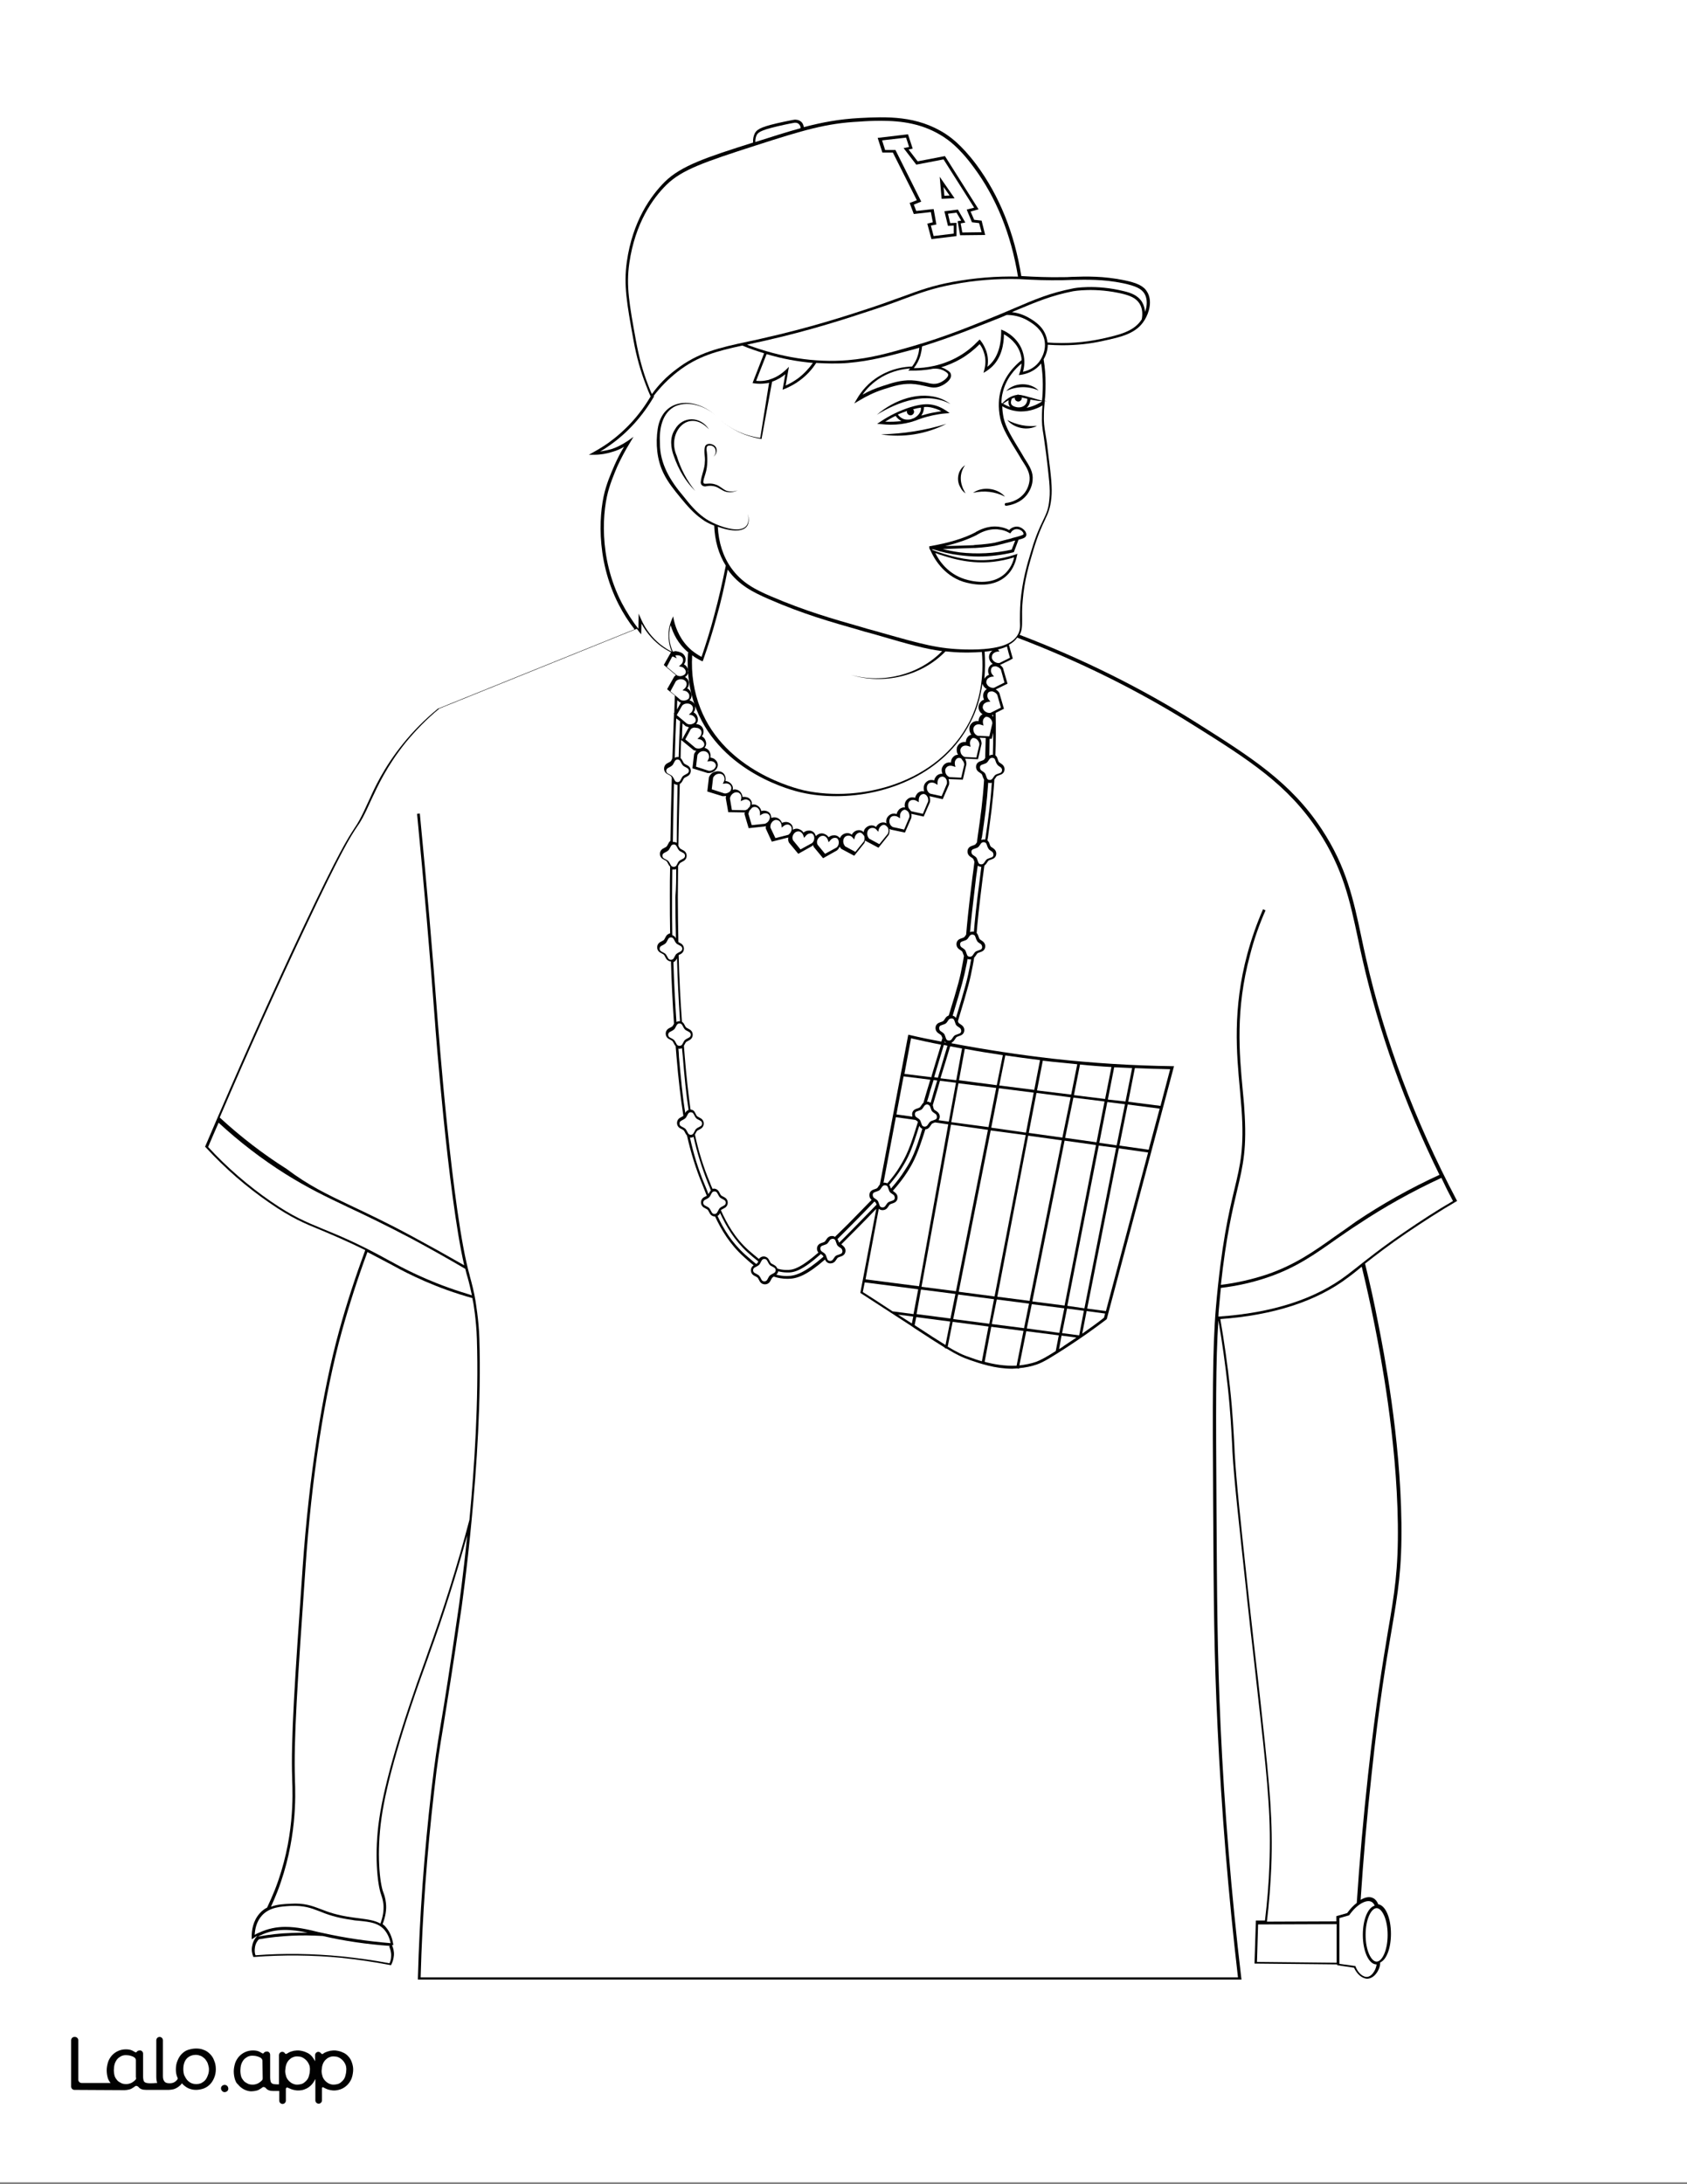 <?xml version="1.0" encoding="utf-8"?>
<!-- Generator: Adobe Illustrator 26.1.0, SVG Export Plug-In . SVG Version: 6.00 Build 0)  -->
<svg version="1.1" id="Layer_1" data-layer="Layer_1"
	 xmlns="http://www.w3.org/2000/svg" xmlns:xlink="http://www.w3.org/1999/xlink" x="0px" y="0px" viewBox="0 0 612 792"
	 style="enable-background:new 0 0 612 792;" xml:space="preserve">
<rect x="0" y="0" width="612" height="792" fill="#808080" stroke="none"/>
<style type="text/css">
	.st0{fill:#FFFFFF;}
	.st1{fill:#010101;}
</style>
<g id="Black">
	<rect x="32.8" y="34.6" width="555.2" height="689"/>
</g>
<g id="Color">
	<path class="st0" d="M421,401l3.5-13.3c-4.3-0.1-8.5-0.2-12.8-0.4l-2.4,12.2L421,401z"/>
	<path class="st0" d="M400.9,398.5l2.3-11.6c-3.8-0.2-7.6-0.5-11.4-0.9l-2.2,11.1L400.9,398.5z"/>
	<path class="st0" d="M324.8,54.3l9.4,18.8l-2.7,1.1l0.9,2.3l6.3-0.7l1,5.6l-2,0.4l1,3.8l7.3-0.9v-2.9l-2.1,0.1l-1.3-5.3l4.9-0.6
		l2.7,4.7l-1.7,0.3l0.6,3.3l7-0.1l-0.9-3.3l-2.6-0.3l-1.9-4.6l2.7-0.7l-11.1-17.5l-9.9,1.9l-4.6-6l2-0.4l-1.1-3.4l-8.7,1l1.1,3.5
		h3.7V54.3z M346.3,71.9l-4.7,0.2l-0.7-8L346.3,71.9z"/>
	<path class="st0" d="M388.6,396.9l2.2-11c-3-0.3-6-0.6-9-0.9c-1.2-0.1-2.3-0.3-3.5-0.4l-2.1,10.8L388.6,396.9z"/>
	<polygon class="st0" points="384.3,483.3 386.1,474.4 374.3,472.9 372.5,481.7 	"/>
	<path class="st0" d="M408.3,399.4l2.4-12.1c-2.2-0.1-4.3-0.2-6.5-0.3l-2.3,11.7L408.3,399.4z"/>
	<path class="st0" d="M245.1,134.1c8.2-6.4,15.9-8,26.5-10.3c1.6-0.3,3.3-0.7,5-1.1c17.4-3.9,30.8-8.3,38.1-10.7
		c5.3-1.7,9.1-3.2,12.6-4.4c6.5-2.4,10.9-4,18.4-5.4c7.7-1.4,15.7-2.1,23.6-1.9c-2.5-15.3-7.9-28.7-16.1-39.7
		c-5.5-7.5-9.5-10-10.8-10.9c-7.5-4.9-15.3-5.9-22.8-5.9c-2.7,0-5.4,0.1-7.9,0.3c-12,0.6-20.3,3.1-37.7,8.7
		c-18.3,5.9-26.6,8.7-32.2,14.2c-5,4.9-11.4,13.9-13.5,28.4c-1.2,8.3,0,14.9,2.4,28.1c1.1,6,2.5,11.2,4.5,16.3
		c0.4,1,0.8,2.1,1.3,3.1C239,139.4,241.9,136.5,245.1,134.1z M329.4,48.7l1.7,5.2l-1.5,0.3l3.3,4.3l9.9-1.9L355,75.9l-2.9,0.8l1.3,3
		l2.7,0.3l1.3,5.2l-9.1,0.1l-0.9-5.1l1.3-0.2l-1.7-2.9l-3.1,0.4l0.8,3.4l2.3-0.1v4.8l-9.1,1.1l-1.5-5.6l2-0.5l-0.7-3.7l-6.2,0.7
		l-1.5-4l2.6-1l-8.7-17.3h-3.8l-1.7-5.3L329.4,48.7z"/>
	<path class="st0" d="M338.7,402c0.1,0.2,0.2,0.4,0.4,0.5l1,0.7c0.6,0.5,0.9,1.2,0.8,2c-0.1,0.4-0.2,0.7-0.4,1l3.7,0.5l2.6-14.1
		l-5.8-0.7l-1.2,4.1c-0.5,1.7-1,3.3-1.4,4.7v0.1L338.7,402z"/>
	<path class="st0" d="M349,380.2c-1.4-0.3-2.8-0.5-4.3-0.8c-1,3.3-2.1,7.1-3.5,11.5v0.1l5.7,0.7L349,380.2z"/>
	<path class="st0" d="M495.4,701.6c0,5.8,2.1,9.7,4,9.7s4-3.9,4-9.7s-2.1-9.7-4-9.7S495.4,695.8,495.4,701.6z"/>
	<path class="st0" d="M375.2,395.2l2.1-10.8c-4.2-0.5-8.4-1.1-12.6-1.7l-2.2,10.9L375.2,395.2z"/>
	<path class="st0" d="M290,45.2c-0.6-0.8-1.6-0.7-1.7-0.7c-0.8,0.1-2.1,0.4-3.6,0.7c-8.3,1.8-9.4,2.6-10.1,3.6
		c-0.4,0.7-0.6,1.6-0.6,2.7c6.3-2,11.6-3.7,16.4-5C290.5,46.2,290.4,45.7,290,45.2z"/>
	<path class="st0" d="M361.6,393.5l2.2-10.9c-4.6-0.7-9.2-1.4-13.8-2.3l-2.1,11.4L361.6,393.5z"/>
	<path class="st0" d="M372.3,482.7l-2.5,12.4c2-0.2,4-0.6,6.1-1.3c1.8-0.7,3.8-1.8,7.1-3.9l1.1-5.7L372.3,482.7z"/>
	<polygon class="st0" points="406.1,415.4 416.7,416.9 420.7,402 409.1,400.5 	"/>
	<path class="st0" d="M331.8,480.5l0.6,0.4c4.7,3.1,8,5.2,10.6,6.8l1.7-8.5l-12.3-1.6L331.8,480.5z"/>
	<path class="st0" d="M345.6,479.3l-1.8,9c3.5,2.1,5.6,3.1,8.4,4c1.1,0.4,2.5,0.9,4,1.3l2.4-12.6L345.6,479.3z"/>
	<path class="st0" d="M333.1,467.5l-19.4-2.5l-0.7,3.5c2.2,1.4,6,3.8,10.8,7l7.6,1L333.1,467.5z"/>
	<polygon class="st0" points="371.5,481.6 373.3,472.7 361.6,471.2 359.8,480.1 	"/>
	<polygon class="st0" points="358.9,480 360.6,471.1 347.6,469.4 345.8,478.3 	"/>
	<polygon class="st0" points="344.8,478.1 346.6,469.2 334.1,467.6 332.5,476.5 	"/>
	<path class="st0" d="M325.8,476.7c1.6,1,3.3,2.1,5,3.2l0.5-2.5L325.8,476.7z"/>
	<path class="st0" d="M392.6,483.6c2.7-1.9,5.4-3.8,7.9-5.8l0.4-1.5l-6.7-0.9L392.6,483.6z"/>
	<path class="st0" d="M384.2,489.2c0.6-0.4,1.2-0.7,1.8-1.2c1.5-1,3-2,4.5-3l-5.4-0.7L384.2,489.2z"/>
	<path class="st0" d="M357.2,493.8c3.3,0.9,7.3,1.6,11.6,1.4l2.5-12.6l-11.7-1.5L357.2,493.8z"/>
	<polygon class="st0" points="394.4,474.5 401.2,475.4 416.5,417.9 405.9,416.4 	"/>
	<path class="st0" d="M337.5,395.4c-0.4,1.5-0.8,2.8-1.2,4.1c0.1,0,0.3,0,0.4,0c0.3,0,0.6,0.2,0.9,0.4c0.4-1.3,0.8-2.6,1.2-4.1
		l1.2-4l-1.3-0.2L337.5,395.4z"/>
	<path class="st0" d="M0,791.3h612v-792H0V791.3z M74.4,415.8c11.9-27.9,23.8-54.6,35.4-79.1c13.3-28.1,16.4-32.7,18.6-36.1
		c1.4-2.1,2.4-3.6,5.6-10.7l0.1-0.2c1.5-3.4,5.1-11.4,12.1-20c3.7-4.6,7.9-8.8,12.5-12.6l0.1-0.1l71.4-28.8
		c-2.2-2.8-4.1-5.8-5.7-8.9c-8.8-17.1-7.1-34.8-4.7-42.5c1.2-4,3.2-8.2,3.2-8.3c1-2.2,2.1-4.4,3.4-6.5c-1.3,0.8-2.7,1.4-4.1,1.8
		c-2.2,0.7-4.4,1.1-6.7,1.1h-2l1.8-1c1.8-1,3.6-2.1,5.3-3.3c6.1-4.4,11.3-10,15.3-16.8v-0.1c-0.6-1.3-1.1-2.6-1.6-3.9
		c-2-5.1-3.5-10.4-4.6-16.5c-2.4-13.3-3.6-19.9-2.4-28.4c2.1-14.8,8.7-23.9,13.8-29c5.9-5.8,15.2-8.9,32-14.2
		c-0.1-1.4,0.2-2.5,0.7-3.5c0.9-1.5,2.7-2.4,10.7-4.1c1.6-0.3,2.8-0.6,3.7-0.7c0.2,0,1.6-0.1,2.6,1c0.5,0.6,0.6,1.2,0.7,1.7
		c6.9-1.8,12.9-2.9,20.2-3.3c9.8-0.5,20.8-1,31.3,5.8c1.3,0.9,5.4,3.5,11.1,11.1c8.3,11.2,13.8,24.8,16.3,40.4
		c5,0.3,10.1,0.5,15,0.4c1,0,2.1,0,3.1-0.1c5.8-0.2,11.7-0.3,19.1,1.2c5,1,7.3,2.2,8.5,4.3c1.9,3.2,0.7,7.5-1,10.2
		c-3,4.9-8.5,6.1-15,7.5c-4.8,1.1-9.8,1.6-14.9,1.6c-1.7,0-3.5-0.1-5.2-0.2c0,2.2-0.8,4.1-1.5,5.3c0.5,2.9,0.7,5.9,0.7,8.8
		c0,2.7-0.1,4.5-0.3,6.2c0.2,0.1,0.5,0.1,0.7,0.2c-0.2,0-0.5,0-0.7-0.1c0,0.1,0,0.2,0,0.3c-0.1,1.3-0.3,2.6-0.3,4.3
		c-0.1,3.1,0.1,4.6,0.6,7.5c0.3,1.6,0.6,3.6,0.9,6.5c1.1,8.6,1.6,12.9,1.2,16.6c-0.4,3.9-1.2,5.5-2.4,8.1c-1.1,2.3-2.4,5.1-4.1,10.7
		c-1.6,5.4-3.3,11-3.9,18.5c-0.3,3-0.2,5.1-0.2,6.7c0,2.5,0,3.9-0.9,5.6c22.6,8.6,44.2,19.3,64.2,31.9
		c19.8,12.5,34.2,21.6,45.4,38.6c9,13.7,11.5,25.5,14.4,39.2c0.5,2.5,1.1,5.1,1.7,7.8c6.6,29.2,17.6,58.6,32.8,87.4l0.2,0.4
		l-0.4,0.2c-6,3.5-12,7.4-17.8,11.3c-6.6,4.5-11.5,8.3-15.2,11.2c1.8,7.2,3.4,14.5,4.8,21.8c2,10.1,8,40.9,8.4,72.2
		c0.2,16.6-1.2,25.1-3.6,39.1c-1.9,11.1-4.5,26.2-7.2,51.9c-1.7,15.3-3,30.6-4,45.7c1.7-1,3.3-1.3,4.6-0.6c0.8,0.4,1.4,1.2,1.8,2.2
		c2.6,0.4,4.6,4.9,4.6,10.7c0,5.2-1.6,9.4-3.9,10.4c0,0.9-0.2,2-0.9,3.2c-0.9,1.5-1.9,2.3-3.1,2.6c-0.2,0-0.4,0.1-0.6,0.1
		c-1.9,0-3.8-1.6-4.9-4l-6.1-0.9v-0.3l-30-0.3l0.5-15.6h3.3c0.8-6.7,1.4-13.4,1.6-20.2c0.6-16-0.4-28-3.3-53.7
		c-1.5-13.2-2.1-18.7-2.7-24.1c-0.6-4.9-1.1-9.5-2.2-19.7v-0.1c-3-27.8-4.6-41.7-5.2-52.2L447,524c-0.3-5.4-0.6-12-1.6-21.1
		c-0.9-8.1-2-16.2-3.4-24.1c-1,14.6-0.9,33.2-0.7,67c0.2,34.5,0.3,53.5,1.5,80.3c1.4,30.1,3.9,60.8,7.5,91.1l0.1,0.6H151.6v-0.5
		c0.6-22.5,2.3-45.5,4.9-68.2c1.3-10.9,2-15.5,3.4-23.9c1.4-8.2,3.2-19.5,6.6-43c0-0.2,1.5-10.5,3-25.5
		c-4.1,14.7-8.7,29.2-13.8,43.2l-0.3,0.9c-9.5,25.9-15.2,45.6-17,58.4c-1.8,12.5-0.7,23.6,0.7,27.1c0.2,0.5,0.7,1.8,0.9,3.7
		c0.3,2.5-0.2,5.1-1.2,7.7c0.4,0.3,0.8,0.6,1.1,1c1.4,1.6,2.3,3.6,2.7,6l0.1,0.6h-0.5c0.4,0.9,0.8,2.1,0.7,3.7
		c-0.1,1.1-0.4,2.3-0.9,3.3l-0.2,0.3l-0.4-0.1c-5.8-1.1-11.8-2-17.7-2.6c-10.4-1-21-1.1-31.4-0.3h-0.4l-0.1-0.3
		c-0.3-0.8-0.7-2.2-0.3-3.8c0.3-1.7,1.2-2.9,1.8-3.5l0.1-0.1c-0.4,0.2-0.9,0.5-1.3,0.8l-0.8,0.5v-0.9c0-2.4,0.5-5.8,2.9-8.5
		c0.8-0.9,1.7-1.6,2.7-2.1c1-2.1,1.9-4.2,2.8-6.4c7.2-18.4,6.5-34.6,6.3-40V645c-0.5-14.3,0.9-35.1,3.8-76.7
		c2.3-32.7,7-63.3,13.3-86c2.7-9.8,5.9-19.5,9.4-29c-6.9-3.4-11.7-5.4-15.7-7.1c-6.4-2.6-11-4.5-19.1-10.1
		c-8.3-5.7-16-12.4-23.1-20.1L74.4,415.8L74.4,415.8z"/>
	<path class="st0" d="M361.6,241.7c-0.2-0.1-0.4-0.1-0.6-0.1c-0.3,0-0.6,0.1-0.9,0.2c-0.3,0.2-0.6,0.6-0.6,1.1
		c-0.1,0.6,0.1,1.2,0.5,1.7l0.6,0.7l-0.9,0.1c-0.6,0.1-1.1,0.4-1.5,0.8c-0.3,0.4-0.4,0.9-0.4,1.3c0.1,0.5,0.4,1,0.9,1.4
		c0.6,0.4,1.2,0.6,1.9,0.5l3.8-1.9l-1.3-4.7C362.8,242.3,362.2,241.9,361.6,241.7z"/>
	<path class="st0" d="M447.8,524.4l0.1,2.4c0.6,10.5,2.1,24.4,5.1,52.2v0.1c1.1,10.1,1.7,14.8,2.2,19.7c0.6,5.3,1.3,10.9,2.7,24.1
		c2.8,25.7,3.9,37.7,3.3,53.8c-0.3,6.7-0.8,13.5-1.6,20.1l25.2-0.1v-1.9l3.9-1.1c1.1-1.5,2.3-2.8,3.5-3.7c1-15.3,2.4-30.9,4.1-46.5
		c2.8-25.7,5.4-40.9,7.2-51.9c2.4-14,3.8-22.4,3.6-38.9c-0.4-31.2-6.4-62-8.4-72.1c-1.4-7.1-3-14.3-4.7-21.3c-0.6,0.5-1.2,1-1.7,1.4
		c-1.2,1-2.3,1.8-3.1,2.4c-11.4,8.7-27.1,13.8-46.5,15.2c1.4,8.1,2.6,16.5,3.5,24.8C447.2,512.3,447.5,519,447.8,524.4z"/>
	<path class="st0" d="M254.1,256.9c9,22.8,34.7,29,37.6,29.7c20.6,4.5,48.6-2.7,60-24.9c3.8-7.4,5.3-16.1,4.5-25.3
		c-1.4,0.1-2.9,0.2-4.6,0.2c-0.5,0-1.1,0-1.7,0c-2.5,0-4.7-0.2-6.9-0.4c-8.7,9-22.5,12.2-34.3,8.5c11.6,3.3,24.7,0,33.1-8.6
		c-6.2-0.8-12.2-2.5-22.5-5.5c-1.7-0.5-3.4-1-5.4-1.5l-2-0.6c-10.5-3-20.5-5.8-33.1-11.3c-5.7-2.5-10.7-5-14.7-10.5
		c0-0.1-0.1-0.1-0.1-0.2c-1.1,5.7-2.4,11.5-4,17.1c-1.4,5.3-3.1,10.6-4.9,15.7l-0.2,0.5l-0.5-0.2c-1.2-0.6-2.3-1.2-3.3-2
		C250.7,244.3,251.7,250.8,254.1,256.9z"/>
	<path class="st0" d="M246.4,254.5L246.4,254.5l-0.7-0.6c-0.1,1.1-0.1,2.3-0.1,3.4l1.3-2.4l0.1-0.1v-0.1
		C246.7,254.7,246.5,254.6,246.4,254.5z"/>
	<path class="st0" d="M241.9,241.8l3.7,3.1c0.6,0.3,1.3,0.4,2,0.1c0.5-0.2,1-0.5,1.1-0.9c0.2-0.4,0.1-0.8-0.1-1.2
		c-0.3-0.5-0.8-1-1.4-1.1l-0.9-0.2l0.7-0.6c0.5-0.4,0.7-0.9,0.8-1.5c0-0.5-0.1-1-0.5-1.3c-0.4-0.4-0.9-0.6-1.6-0.6
		c-0.2,0-0.5,0-0.7,0.1l0.5,1l-1.3-0.6c0,0-0.1,0-0.1-0.1c-0.1,0.1-0.2,0.1-0.3,0.2L241.9,241.8z"/>
	<path class="st0" d="M339,390.2l-0.1,0.4l1.3,0.2l0.1-0.2c1.3-4.4,2.4-8.1,3.4-11.4c-0.4-0.1-0.9-0.2-1.3-0.3
		C341.4,382.2,340.3,385.9,339,390.2z"/>
	<path class="st0" d="M362.6,236.2l-0.9,0.1c-0.6,0.1-1.1,0.4-1.5,0.8c-0.3,0.4-0.4,0.9-0.4,1.4c0.1,0.5,0.4,1,0.9,1.4
		c0.6,0.4,1.2,0.6,1.9,0.5c1.1-0.5,2.1-1.1,3.2-1.6l0.6-0.3c-0.4-1.3-0.8-2.7-1.1-4.1c-0.9,0.4-2,0.8-3.3,1.1l0,0L362.6,236.2z"/>
	<path class="st0" d="M357.1,246.1c0.1-0.1,0.2-0.3,0.3-0.4c0.4-0.5,0.8-0.8,1.4-1c-0.3-0.6-0.4-1.3-0.3-1.9
		c0.1-0.7,0.5-1.4,1.1-1.8c0.2-0.1,0.4-0.2,0.6-0.3c0,0,0,0-0.1,0c-0.7-0.5-1.2-1.3-1.3-2.1c-0.1-0.7,0.1-1.5,0.6-2.1
		c0.2-0.2,0.4-0.5,0.7-0.6c-0.9,0.2-1.9,0.3-2.9,0.4C357.4,239.6,357.4,242.9,357.1,246.1z"/>
	<path class="st0" d="M248,237.3c0.5,0.5,0.8,1.3,0.7,2c0,0.6-0.2,1.1-0.6,1.6c0.6,0.3,1.1,0.8,1.3,1.4c0.3,0.7,0.4,1.4,0.1,2.1
		c-0.2,0.5-0.6,0.8-1,1.1c0.2,0.1,0.5,0.3,0.7,0.5c0.5,0.5,0.8,1.3,0.7,2c0,0.6-0.2,1.1-0.6,1.6c0.6,0.3,1.1,0.8,1.3,1.4
		c0.3,0.7,0.4,1.4,0.1,2.1c-0.1,0.3-0.3,0.6-0.6,0.8c0.5,0.2,1,0.4,1.4,0.8c0.5,0.5,0.8,1.3,0.7,2c0,0.6-0.2,1.1-0.6,1.6
		c0.6,0.3,1.1,0.8,1.3,1.4c0.3,0.7,0.4,1.4,0.1,2.1c-0.1,0.3-0.3,0.5-0.5,0.7c0.8,0.1,1.5,0.4,2,0.9s0.8,1.3,0.7,2
		c0,0.6-0.2,1.1-0.6,1.6c0.6,0.3,1.1,0.8,1.3,1.4c0.3,0.7,0.4,1.4,0.1,2.1c-0.1,0.2-0.3,0.5-0.4,0.7c0.2,0,0.4,0.1,0.6,0.2
		c0.7,0.3,1.2,0.9,1.4,1.6c0.2,0.6,0.2,1.2,0.1,1.7c0.7,0.1,1.3,0.3,1.8,0.8c0.6,0.5,0.9,1.2,0.9,1.9c0,0.7-0.4,1.5-1,2
		c-0.6,0.6-1.5,0.9-2.3,0.9c-0.1,0-0.2,0-0.3,0h-0.1l-5.5-1.7l0.6-5.2c0.2-0.4,0.4-0.8,0.8-1.1c-0.4-0.1-0.7-0.2-1-0.3l-0.1-0.1
		l-4.4-3.6c-0.1,2.2-0.2,4.4-0.2,6.6c0.2,0.2,0.4,0.4,0.5,0.6l0,0l0.6,1.1c0.1,0.2,0.3,0.3,0.4,0.4l1.1,0.6c0.7,0.4,1.1,1.1,1.1,1.9
		s-0.4,1.5-1.1,1.9l-1.1,0.6c-0.2,0.1-0.3,0.3-0.4,0.4l-0.6,1.1c-0.2,0.3-0.5,0.6-0.8,0.8c-0.2,7.5-0.4,15-0.5,22.4l0.4,0.7
		c0.1,0.2,0.3,0.3,0.4,0.4l1.1,0.6c0.7,0.4,1.1,1.1,1.1,1.9s-0.4,1.5-1.1,1.9l-1.1,0.6c-0.2,0.1-0.3,0.3-0.4,0.4L246,314
		c0,3.8-0.1,7.6-0.1,11.3c0,5.4,0.1,10.9,0.2,16.3l0.9,0.5c0.7,0.4,1.1,1.1,1.1,1.9s-0.4,1.5-1.1,1.9l-0.8,0.4
		c0.2,8,0.6,16.1,1.2,24.2c0.3,0.2,0.5,0.4,0.7,0.7l0.6,1.1c0.1,0.2,0.3,0.3,0.4,0.4l1.1,0.6c0.7,0.4,1.1,1.1,1.1,1.9
		s-0.4,1.5-1.1,1.9l-1.1,0.6c-0.2,0.1-0.3,0.3-0.4,0.4l-0.6,1.1l0,0c0.1,1.3,0.2,2.5,0.3,3.8c0.6,7.3,1.3,13.6,2.1,19.3
		c0.7,0.1,1.3,0.4,1.6,1.1l0,0l0.6,1.1c0.1,0.2,0.3,0.3,0.4,0.4l1.1,0.6c0.7,0.4,1.1,1.1,1.1,1.9s-0.4,1.5-1.1,1.9l-1.1,0.6
		c-0.2,0.1-0.3,0.3-0.4,0.4l-0.6,1.1l0,0c1.3,6,3,11.6,5.4,17.3c0.3,0.8,0.6,1.6,1,2.4c0.1,0,0.3-0.1,0.4-0.1c0.8,0,1.5,0.4,1.9,1.1
		l0,0l0.6,1.1c0.1,0.2,0.3,0.3,0.4,0.4l1.1,0.6c0.7,0.4,1.1,1.1,1.1,1.9s-0.4,1.5-1.1,1.9l-1.1,0.6c-0.1,0.1-0.2,0.1-0.3,0.2
		c2.2,4.9,5.1,10.1,10,14.5c1.2,1,2.4,2.1,3.8,3.2c0.4-0.5,1-0.9,1.7-0.9c0.8,0,1.5,0.4,1.9,1.1l0.6,1.1c0.1,0.2,0.3,0.3,0.4,0.4
		l1.1,0.6c0.5,0.3,0.8,0.7,1,1.2c1,0.3,2.1,0.5,3.2,0.5c2.4,0.1,5-0.5,11.7-6.3c-0.4-0.5-0.6-1.1-0.5-1.7c0.1-0.8,0.6-1.4,1.4-1.7
		l1.1-0.4c0.2-0.1,0.4-0.2,0.5-0.4l0.7-1c0.5-0.6,1.2-0.9,2-0.8c0.3,0,0.6,0.2,0.8,0.3c1.4-1.4,3-2.9,4.7-4.6
		c3.4-3.5,6.2-6.3,8.6-8.8c-0.6-0.5-0.9-1.2-0.8-2s0.6-1.4,1.4-1.7l1.1-0.4c0.2-0.1,0.4-0.2,0.5-0.4l0.7-1l0.1-0.1l10.3-54.3
		l0.5,0.1c3.8,0.9,7.7,1.7,11.5,2.4c0.1-0.4,0.3-0.9,0.4-1.3l-0.3-0.7c-0.1-0.2-0.2-0.4-0.4-0.5l-1-0.7c-0.6-0.5-0.9-1.2-0.8-2
		s0.6-1.4,1.4-1.7l1.1-0.4c0.2-0.1,0.4-0.2,0.5-0.4l0.7-1c0.3-0.4,0.7-0.6,1.1-0.8c3.5-11.4,4.1-13.7,5-18.7
		c0.2-1.1,0.4-2.1,0.5-2.9c0-0.1-0.1-0.1-0.1-0.2l-0.4-1.1c-0.1-0.2-0.2-0.4-0.4-0.5l-1-0.7c-0.6-0.5-0.9-1.2-0.8-2s0.6-1.4,1.4-1.7
		l1.1-0.4c0.2-0.1,0.4-0.2,0.5-0.4l0.5-0.7c0.3-3.6,0.8-9.1,2.3-21c0.3-2,0.5-3.8,0.7-5.4l-0.3-0.8c-0.1-0.2-0.2-0.4-0.4-0.5l-1-0.7
		c-0.6-0.5-0.9-1.2-0.8-2s0.6-1.4,1.4-1.7l1.1-0.4c0.2-0.1,0.4-0.2,0.5-0.4l0.4-0.5c0.1-0.8,0.2-1.5,0.3-2.3
		c1.1-7.6,1.8-12.6,2.3-20.3c0-0.1,0-0.1,0-0.2c-0.1-0.2-0.2-0.4-0.3-0.6l-0.4-1.1c-0.1-0.2-0.2-0.4-0.4-0.5l-1-0.7
		c-0.6-0.5-0.9-1.2-0.8-2s0.6-1.4,1.4-1.7l1.1-0.4c0.2-0.1,0.4-0.2,0.5-0.4l0.3-0.4c0.1-2.4,0.1-4.9,0.2-7.3l-2.2-0.1
		c0.4,0.6,0.7,1.4,0.7,2.1v0.1l-1.3,5.6l-4.7-0.2c0.3,0.6,0.5,1.2,0.5,1.9v0.1l-1.3,5.6l-5.2-0.2c0.2,0.6,0.3,1.3,0.2,1.9v0.1
		l-2.3,5.3l-4.8-1.1c0.2,0.6,0.3,1.3,0.2,2v0.1l-2.3,5.3l-4.5-1c0.1,0.5,0.1,0.9,0,1.4v0.1l-2.3,5.3l-5.2-1.1
		c-0.1-0.1-0.2-0.2-0.4-0.2c0.1,0.7,0,1.5-0.3,2.2l-0.1,0.1l-3.6,4.5l-4.7-2.5c0,0-0.1-0.1-0.1-0.2c-0.1,0.3-0.2,0.7-0.3,1l-0.1,0.1
		l-3.6,4.5l-4.7-2.5c-0.2-0.2-0.4-0.5-0.6-0.8c-0.2,0.5-0.5,1-0.9,1.3l-0.1,0.1l-5,2.8l-3.4-4.1c-0.1-0.2-0.2-0.4-0.2-0.7
		c-0.1,0.1-0.2,0.2-0.3,0.3l-0.1,0.1l-5,2.8l-3.4-4.1c-0.3-0.6-0.3-1.2-0.2-1.9c-0.1,0.1-0.2,0.2-0.4,0.2h-0.1l-5.5,1.4l-2.2-4.8
		c0-0.3,0-0.6,0-0.9c-0.1,0.1-0.3,0.1-0.4,0.2h-0.1l-5.7,0.6l-1.5-5.1c0-0.2,0-0.4,0.1-0.7c-0.1,0-0.1,0-0.2,0.1l0,0l-5.8-0.1
		l-0.9-5.1v-0.1c0-0.2,0.1-0.4,0.1-0.7c-0.3,0.1-0.6,0.1-0.9,0.1c-0.1,0-0.2,0-0.3,0h-0.1l-5.5-1.7l0.6-5.2c0.4-0.9,1.1-1.6,2-1.9
		c0.8-0.3,1.7-0.3,2.5,0c0.7,0.3,1.2,0.9,1.4,1.6c0.2,0.6,0.2,1.2,0.1,1.7c0.7,0.1,1.3,0.3,1.8,0.8c0.6,0.5,0.9,1.2,0.9,1.9
		c0,0.2,0,0.3-0.1,0.5c0.4-0.1,0.8-0.2,1.2-0.1c0.7,0.1,1.4,0.5,1.8,1.1c0.3,0.5,0.5,1,0.6,1.6c0.7-0.1,1.3,0,1.9,0.2
		c0.7,0.3,1.2,0.9,1.4,1.6c0.1,0.3,0.1,0.6,0,1c0.2-0.1,0.5-0.1,0.7-0.1c0.7,0,1.4,0.3,2,0.9c0.4,0.4,0.7,1,0.8,1.5
		c0.6-0.2,1.3-0.2,1.9,0c0.7,0.2,1.3,0.7,1.5,1.4c0.1,0.3,0.2,0.7,0.2,1.1c0.3-0.1,0.5-0.2,0.8-0.2c0.7-0.1,1.5,0.1,2.1,0.6
		c0.5,0.4,0.8,0.9,1,1.4c0.6-0.3,1.3-0.4,1.9-0.3c0.7,0.1,1.4,0.6,1.7,1.1c0.3,0.5,0.4,1.1,0.3,1.7c0.1-0.1,0.3-0.2,0.4-0.2
		c0.7-0.3,1.5-0.3,2.2,0.1c0.5,0.2,1,0.6,1.3,1.1c0.5-0.4,1.1-0.7,1.8-0.7c0.8-0.1,1.5,0.2,2,0.7c0.3,0.3,0.5,0.8,0.7,1.3
		c0.3-0.4,0.7-0.6,1.1-0.8c0.7-0.3,1.5-0.3,2.2,0.1c0.5,0.2,1,0.6,1.3,1.1c0.5-0.4,1.1-0.7,1.8-0.7c0.8-0.1,1.5,0.2,2,0.7
		c0.1,0.1,0.2,0.2,0.3,0.3c0.2-0.4,0.4-0.7,0.7-1c0.5-0.5,1.3-0.8,2-0.8c0.6,0,1.2,0.2,1.6,0.6c0.3-0.6,0.8-1.1,1.4-1.4
		c0.7-0.3,1.4-0.4,2.1-0.1c0.3,0.1,0.6,0.3,0.8,0.6c0.1-0.7,0.4-1.3,0.9-1.7c0.5-0.5,1.3-0.8,2-0.8c0.6,0,1.2,0.2,1.6,0.6
		c0.3-0.6,0.8-1.1,1.4-1.4c0.7-0.3,1.4-0.4,2.1-0.1c0.1,0,0.2,0.1,0.3,0.2c-0.2-0.8-0.1-1.6,0.3-2.2s1-1.1,1.7-1.3
		c0.6-0.1,1.2-0.1,1.7,0.1c0.1-0.7,0.5-1.2,0.9-1.7c0.6-0.5,1.3-0.8,2-0.7h0.1c-0.2-0.8-0.1-1.6,0.3-2.3c0.4-0.6,1-1.1,1.7-1.3
		c0.6-0.1,1.2-0.1,1.7,0.1c0.1-0.7,0.5-1.2,0.9-1.7c0.6-0.5,1.3-0.8,2-0.7c0.1,0,0.2,0.1,0.4,0.1c0-0.1-0.1-0.2-0.1-0.3
		c-0.2-0.9-0.1-1.8,0.3-2.5c0.4-0.6,1-1.1,1.7-1.3c0.6-0.1,1.2-0.1,1.7,0.1c0.1-0.7,0.5-1.2,0.9-1.7c0.6-0.5,1.3-0.8,2-0.7h0.1
		c-0.3-0.8-0.4-1.6-0.1-2.3c0.3-0.7,0.8-1.3,1.5-1.6c0.5-0.2,1.1-0.3,1.7-0.2c0-0.7,0.2-1.3,0.6-1.8c0.5-0.6,1.1-1,1.8-1
		c0.1,0,0.1,0,0.2,0c-0.1-0.1-0.1-0.2-0.2-0.3c-0.4-0.8-0.4-1.7-0.2-2.5c0.3-0.7,0.8-1.3,1.5-1.6c0.5-0.2,1.1-0.3,1.7-0.2
		c0-0.7,0.2-1.3,0.6-1.8s0.9-0.8,1.4-0.9c-0.2-0.2-0.3-0.4-0.4-0.6c-0.4-0.8-0.4-1.7-0.2-2.5c0.3-0.7,0.8-1.3,1.5-1.6
		c0.5-0.2,1.1-0.3,1.7-0.2c0-0.7,0.2-1.3,0.6-1.8c0.2-0.3,0.6-0.6,0.9-0.7c-0.1,0-0.1-0.1-0.2-0.1c-0.7-0.5-1.2-1.3-1.3-2.1
		c-0.1-0.7,0.1-1.5,0.6-2.1c0.4-0.5,0.8-0.8,1.4-1c-0.3-0.6-0.4-1.3-0.3-1.9c0.1-0.7,0.5-1.4,1.1-1.8c0.1,0,0.2-0.1,0.2-0.1
		c-0.1-0.1-0.2-0.1-0.3-0.2c-0.7-0.5-1.1-1.1-1.3-1.8c-0.7,5-2.1,9.8-4.4,14.1c-9.4,18.4-30,26.7-48.7,26.7c-4.3,0-8.5-0.4-12.4-1.3
		c-3-0.6-29.1-7-38.3-30.3c-2.5-6.3-3.5-13.2-3-20.4h0.3c-0.1-0.1-0.2-0.1-0.3-0.2c-3.6-3-5.4-6.8-6.3-9.8c-0.1,0.5-0.3,0.9-0.3,1.4
		c-0.6,3.3,0.2,6.2,1.1,8.2c0.4-0.1,0.7-0.2,1.1-0.2C246.7,236.4,247.5,236.7,248,237.3z"/>
	<path class="st0" d="M126.7,436.9c6.3,3,13.4,6.3,23,11.5c6.3,3.4,12.6,6.9,18.7,10.4c-5.9-25.7-10.6-87.6-10.6-88.3
		c-1.8-24.3-4-49.7-6.5-75.4l1-0.1c2.5,25.7,4.7,51.1,6.5,75.4c0.1,0.7,5.2,69.8,11.6,92.1v0.1c0.8,2.9,1.6,6,2.1,9.1
		c0,0.3,1.2,6.8,1.4,13.7c0.7,22.2-1,46.8-2.8,65.7l0,0l0,0c-1.7,18.2-3.6,31.2-3.6,31.4c-3.4,23.5-5.3,34.8-6.6,43
		c-1.4,8.4-2.2,13.1-3.4,23.9c-2.6,22.5-4.3,45.3-4.9,67.6h296.5c-3.5-30.2-6-60.7-7.4-90.7c-1.3-26.8-1.4-45.8-1.6-80.3
		c-0.2-37.6-0.3-56.4,1-71.9c2-23,4.7-34.4,6.7-42.8c2.2-9.1,3.6-15.1,2.6-29.2c-0.2-2.3-0.4-4.6-0.6-7.1c-1.2-13-2.7-29.1,2.7-49.1
		c1.5-5.5,3.4-11,5.7-16.2l0.9,0.4c-2.3,5.2-4.2,10.6-5.6,16.1c-5.4,19.9-3.9,35.9-2.7,48.8c0.2,2.5,0.5,4.8,0.6,7.1
		c1,14.2-0.4,20.3-2.6,29.5c-1.7,7.2-4,16.8-5.9,34.3c5.7-0.7,11.4-2,16.8-3.8c10.1-3.5,16.8-8.2,24.5-13.7c2.5-1.7,5-3.5,7.8-5.5
		c9.4-6.3,19.5-12,30.2-16.9c-12.7-25.8-22-52-27.9-78c-0.6-2.7-1.2-5.3-1.7-7.8c-2.9-13.6-5.4-25.3-14.3-38.8
		c-11.1-16.9-25.3-25.9-45.1-38.3c-20-12.6-41.6-23.3-64.2-31.9c-0.6,0.9-1.5,1.8-3,2.6c0.4,1.5,0.9,3.1,1.3,4.6l0.1,0.4l-1.3,0.7
		c-1.1,0.5-2.2,1.1-3.3,1.6l0,0c0.4,0.3,0.8,0.7,1.1,1.2v0.1l1.6,5.5l-4.3,2.1c0.6,0.3,1.1,0.8,1.4,1.4v0.1l1.6,5.5l-3,1.5
		c0.1,5.1,0.1,10.3-0.1,15.4c0.3,0.2,0.6,0.6,0.7,1l0.4,1.1c0.1,0.2,0.2,0.4,0.4,0.5l1,0.7c0.6,0.5,0.9,1.2,0.8,2s-0.6,1.4-1.4,1.7
		l-1.1,0.4c-0.2,0.1-0.4,0.2-0.5,0.4l-0.7,1l0,0c0,0.1,0,0.3,0,0.4c-0.5,7.8-1.3,12.9-2.3,20.5c-0.1,0.4-0.1,0.7-0.2,1.1
		c0.2,0.2,0.4,0.5,0.6,0.8l0.4,1.1c0.1,0.2,0.2,0.4,0.4,0.5l1,0.7c0.6,0.5,0.9,1.2,0.8,2s-0.6,1.4-1.4,1.7l-1.1,0.4
		c-0.2,0.1-0.4,0.2-0.5,0.4l-0.7,1c-0.2,0.2-0.4,0.4-0.6,0.6c-0.2,1.4-0.4,2.8-0.6,4.4c-1.4,10.9-1.9,16.4-2.2,20
		c0.2,0.2,0.4,0.5,0.5,0.8l0.4,1.1c0.1,0.2,0.2,0.4,0.4,0.5l1,0.7c0.6,0.5,0.9,1.2,0.8,2s-0.6,1.4-1.4,1.7l-1.1,0.4
		c-0.2,0.1-0.4,0.2-0.5,0.4l-0.7,1c-0.1,0.1-0.2,0.2-0.3,0.3c-0.1,0.8-0.3,1.8-0.5,2.9c-1,5.3-1.6,7.6-5.4,20.2l0.1,0.3
		c0.1,0.2,0.2,0.4,0.4,0.5l1,0.7c0.6,0.5,0.9,1.2,0.8,2s-0.6,1.4-1.4,1.7l-1.1,0.4c-0.2,0.1-0.4,0.2-0.5,0.4l-0.7,1
		c-0.2,0.3-0.5,0.5-0.8,0.7c0,0.1-0.1,0.2-0.1,0.3c12.2,2.3,24.6,4.2,36.9,5.6c14.3,1.6,28.8,2.5,43.2,2.7h0.6l-24.4,91.7l-0.1,0.1
		c-4.7,3.6-9.7,7.1-14.8,10.4c-5,3.2-7.8,5-10.3,5.9c-2.2,0.8-4.5,1.2-6.6,1.4v0.2l-0.7-0.1c-0.6,0-1.2,0.1-1.8,0.1
		c-6.2,0-11.7-1.9-15.2-3.1c-2.9-1-5-2-8.6-4.2l-0.6-0.1v-0.2c-2.6-1.6-6-3.8-10.9-7l-1.3-0.9c-8.5-5.5-15.1-9.8-18.2-11.8l-0.3-0.2
		l5.8-30.5c-2.2,2.3-4.6,4.8-7.5,7.7c-1.9,1.9-3.6,3.6-5.2,5.2l0.7,0.6c0.6,0.5,0.9,1.2,0.8,2s-0.6,1.4-1.4,1.7l-1.1,0.4
		c-0.2,0.1-0.4,0.2-0.5,0.4l-0.7,1c-0.4,0.5-1,0.8-1.7,0.8c-0.1,0-0.2,0-0.3,0c-0.8-0.1-1.4-0.6-1.7-1.4l0,0c-6.6,5.7-10.1,7-13.5,7
		h-0.2c-1.7,0-3.4-0.3-4.9-0.8l-0.3,0.2c-0.2,0.1-0.3,0.3-0.4,0.4l-0.6,1.1c-0.4,0.7-1.1,1.1-1.9,1.1s-1.5-0.4-1.9-1.1l-0.6-1.1
		c-0.1-0.2-0.3-0.3-0.4-0.4l-1.1-0.6c-0.7-0.4-1.1-1.1-1.1-1.9s0.4-1.4,1-1.8c-1.3-1-2.5-2.1-3.6-3.1c-5-4.5-8.1-9.7-10.4-14.6l0,0
		l0,0c-0.8,0-1.5-0.4-1.9-1.1l-0.6-1.1c-0.1-0.2-0.3-0.3-0.4-0.4l-1.1-0.6c-0.7-0.4-1.1-1.1-1.1-1.9s0.4-1.5,1.1-1.9l1-0.5
		c-0.5-1.3-1-2.6-1.5-3.8c-2.5-6-4.3-11.9-5.7-18.1c-0.1-0.1-0.3-0.3-0.4-0.5l-0.6-1.1c-0.1-0.2-0.3-0.3-0.4-0.4l-1.1-0.6
		c-0.7-0.4-1.1-1.1-1.1-1.9s0.4-1.5,1.1-1.9l1.1-0.6l0.1-0.1c-1-6.4-1.8-13.3-2.5-21.6c-0.1-1.2-0.2-2.4-0.3-3.7
		c-0.1-0.1-0.3-0.3-0.4-0.5l-0.6-1.1c-0.1-0.2-0.3-0.3-0.4-0.4l-1.1-0.6c-0.7-0.4-1.1-1.1-1.1-1.9s0.4-1.5,1.1-1.9l1.1-0.6
		c0.2-0.1,0.3-0.3,0.4-0.4l0.4-0.7c-0.5-7.6-0.9-15.1-1.1-22.6c-0.7,0-1.4-0.4-1.8-1.1l-0.6-1.1c-0.1-0.2-0.3-0.3-0.4-0.4l-1.1-0.6
		c-0.7-0.4-1.1-1.1-1.1-1.9s0.4-1.5,1.1-1.9l1.1-0.6c0.2-0.1,0.3-0.3,0.4-0.4l0.6-1.1c0.3-0.6,0.9-0.9,1.5-1.1
		c-0.1-4.6-0.1-9.2-0.1-13.7c0-3.5,0-7,0.1-10.5c-0.2-0.2-0.4-0.4-0.5-0.6l-0.6-1.1c-0.1-0.2-0.3-0.3-0.4-0.4l-1.1-0.6
		c-0.7-0.4-1.1-1.1-1.1-1.9s0.4-1.5,1.1-1.9l1.1-0.6c0.2-0.1,0.3-0.3,0.4-0.4l0.6-1.1c0.1-0.3,0.4-0.5,0.6-0.7
		c0.1-7.6,0.3-15.2,0.5-22.9l-0.2-0.4c-0.1-0.2-0.3-0.3-0.4-0.4l-1.1-0.6c-0.7-0.4-1.1-1.1-1.1-1.9s0.4-1.5,1.1-1.9l1.1-0.6
		c0.2-0.1,0.3-0.3,0.4-0.4l0.4-0.8c0.2-5.4,0.4-10.8,0.6-16.2l-0.1-0.1l0.2-0.3c0.1-2,0.1-4,0.2-6v-0.2l-2.8-2.3l2.6-4.6
		c0.2-0.2,0.4-0.3,0.6-0.5l0,0l-4.4-3.7l2.6-4.6l0,0c-1.6-0.8-3.1-1.7-4.4-2.8c-2.6-2.1-4.7-4.7-6.3-7.6l-0.1,3.9l-0.9-1.1
		c-0.2-0.3-0.4-0.6-0.7-0.9l-71.6,28.9c-4.5,3.7-8.6,7.9-12.3,12.4c-6.9,8.6-10.3,16.2-12,19.8l-0.1,0.2c-3.2,7.1-4.2,8.7-5.7,10.8
		c-2.1,3.2-5.3,8-18.5,36c-10.2,21.6-20.7,44.8-31.1,69.1c7.6,7,15.8,13.3,24.2,18.6C112,429.9,118.5,433,126.7,436.9z"/>
	<path class="st0" d="M105.8,700.9c1.9-0.1,3.9-0.1,5.8-0.1c-5.7-1.2-11.5-1.8-17.2,1c-0.3,0.1-0.6,0.3-0.8,0.4h0.1
		C97.6,701.5,101.7,701,105.8,700.9z"/>
	<path class="st0" d="M110.8,568.7c-2.9,41.5-4.3,62.3-3.8,76.6v0.3c0.2,5.4,0.8,21.8-6.4,40.4c-0.7,1.8-1.5,3.6-2.3,5.4
		c2.3-0.9,4.9-1,7.1-1.1c5-0.3,7.6,0.7,10.8,1.9c2.8,1.1,6,2.3,11.9,3.1c0.8,0.1,1.6,0.2,2.3,0.3c3,0.4,5.5,0.7,7.6,1.9
		c0.9-2.4,1.3-4.7,1.1-7c-0.2-1.8-0.7-3-0.8-3.4c-1.4-3.7-2.6-15-0.7-27.7c1.9-12.9,7.6-32.6,17.1-58.6l0.3-0.9
		c5.7-15.7,10.9-32.1,15.3-48.8c1.8-18.9,3.4-43.4,2.7-65.6c-0.2-6.8-1.3-13.3-1.4-13.6c-0.1-0.4-0.2-0.8-0.2-1.2
		c-1.5-0.4-3.1-0.9-4.7-1.4c-12.6-4-21.6-9-25.4-11.1l-0.4-0.2c-2.8-1.5-5.3-2.8-7.6-4c-3.5,9.4-6.6,19.1-9.3,28.8
		C117.7,505.5,113,536,110.8,568.7z"/>
	<path class="st0" d="M105.8,701.9c-4,0.2-8,0.6-11.9,1.3c-0.5,0.5-1.2,1.5-1.4,2.9c-0.2,1.2-0.1,2.2,0.2,2.9
		c10.4-0.8,20.9-0.6,31.2,0.4c5.8,0.6,11.7,1.4,17.4,2.5c0.4-0.8,0.6-1.7,0.6-2.6c0.1-1.5-0.4-2.7-0.7-3.5l0.3-0.2
		c-8.5-0.6-16.7-1.8-24.4-3.6C113.4,701.8,109.6,701.7,105.8,701.9z"/>
	<path class="st0" d="M169.5,462.8c-0.2-0.8-0.5-1.7-0.7-2.7c-6.3-3.7-12.9-7.4-19.4-10.9c-9.7-5.1-16.8-8.5-23-11.4
		c-8.2-3.9-14.7-7-23-12.2c-8.4-5.3-16.5-11.5-24.1-18.5c-1.3,2.9-2.5,5.8-3.8,8.8c6.9,7.5,14.6,14.1,22.7,19.7
		c8,5.5,12.6,7.4,18.9,10c5.6,2.3,12.6,5.1,24.3,11.6l0.4,0.2c3.8,2.1,12.8,7,25.3,11c1.4,0.4,2.8,0.9,4.1,1.3
		c-0.5-2.3-1-4.5-1.6-6.6L169.5,462.8z"/>
	<polygon class="st0" points="456,711.4 484.9,711.7 484.9,697.7 456.4,697.8 	"/>
	<path class="st0" d="M127.9,696.2c-6-0.8-9.4-2.1-12.1-3.2c-3.1-1.2-5.6-2.1-10.4-1.9c-3.4,0.2-7.6,0.4-10.4,3.5
		c-1.9,2.1-2.5,4.8-2.6,7c0.5-0.3,1-0.6,1.6-0.8c3.2-1.5,6.4-2.1,9.5-2.1c4.1,0,8.1,0.9,12.1,1.9c0.6,0.1,1.3,0.3,1.9,0.4
		c7.6,1.7,15.8,2.9,24.2,3.6c-0.4-2-1.2-3.6-2.3-4.9c-2.2-2.4-5-2.8-9-3.2C129.5,696.4,128.7,696.4,127.9,696.2z"/>
	<path class="st0" d="M245.3,348c-0.2,0.4-0.6,0.7-1,0.9c0.2,7.2,0.6,14.4,1.1,21.7c0.3-0.2,0.7-0.3,1.1-0.3l0,0c0.1,0,0.1,0,0.2,0
		c-0.5-7.6-0.9-15.2-1.1-22.8L245.3,348z"/>
	<path class="st0" d="M261.2,439.8l-0.1,0.3c-0.2,0.4-0.5,0.6-0.8,0.8c2.2,4.8,5.2,9.7,10.1,14.1c1.2,1,2.5,2.2,3.9,3.3l0.2-0.1
		c0.2-0.1,0.3-0.3,0.4-0.4l0.2-0.4c-1.4-1.1-2.7-2.2-3.9-3.3C266.4,449.7,263.4,444.6,261.2,439.8z"/>
	<path class="st0" d="M247.4,380.1c-0.3,0.1-0.6,0.2-0.9,0.2c-0.2,0-0.3,0-0.4-0.1c0.1,1,0.2,2,0.2,3c0.7,7.7,1.3,14.4,2.3,20.4
		l0.1-0.2c0.2-0.4,0.6-0.8,1.1-0.9c-0.9-5.8-1.5-12.1-2.1-19.4C247.6,382.1,247.5,381.1,247.4,380.1z"/>
	<path class="st0" d="M251.6,412.2c-0.3,0.2-0.6,0.3-1,0.3l0,0c-0.1,0-0.2,0-0.3,0c1.3,5.9,3,11.5,5.4,17.2c0.4,1,0.9,2.1,1.3,3.3
		l0.4-0.7c0.1-0.2,0.3-0.4,0.5-0.6c-0.3-0.9-0.7-1.7-1-2.5C254.6,423.5,252.9,418,251.6,412.2z"/>
	<path class="st0" d="M494.4,701.6c0-5.5,1.8-9.9,4.3-10.6c-0.3-0.7-0.7-1.2-1.2-1.4c-1.7-0.9-5.1,0.7-8,4.8l-0.1,0.1l-3.5,1v16.6
		l5.8,0.8l0.1,0.3c0.9,2.3,2.8,3.9,4.4,3.6c0.9-0.2,1.7-0.9,2.4-2.1c0.5-0.9,0.7-1.7,0.8-2.4h-0.1
		C496.6,712.3,494.4,707.6,494.4,701.6z"/>
	<path class="st0" d="M285.4,461.4c-1.1,0-2.1-0.2-3.1-0.4c-0.1,0.5-0.3,0.9-0.7,1.2c1.2,0.3,2.4,0.5,3.7,0.5h0.2
		c3.2,0,6.6-1.3,13.2-7v-0.1c-0.1-0.2-0.2-0.4-0.4-0.5l-0.5-0.4C290.8,460.9,288,461.5,285.4,461.4z"/>
	<path class="st0" d="M343.3,378.1c-0.2-0.1-0.4-0.2-0.6-0.4c0,0.1-0.1,0.2-0.1,0.3C342.9,378,343.1,378.1,343.3,378.1z"/>
	<path class="st0" d="M254.4,272.5c-0.6,0.2-1.1,0.7-1.4,1.3l-0.5,4.2l4.6,1.5c0.7,0.1,1.3-0.2,1.9-0.6c0.4-0.4,0.7-0.9,0.7-1.3
		s-0.2-0.8-0.5-1.1c-0.4-0.4-1.1-0.6-1.7-0.5l-0.9,0.1l0.4-0.8c0.3-0.5,0.3-1.1,0.1-1.7c-0.2-0.5-0.5-0.8-0.9-1
		C255.6,272.3,255,272.3,254.4,272.5z"/>
	<path class="st0" d="M249.9,263.7L249.9,263.7c-0.3-0.1-0.8-0.2-1.2-0.4l-0.1-0.1l-1-0.9c-0.1,2-0.2,3.9-0.2,5.9L249.9,263.7z"/>
	<path class="st0" d="M250.6,264.4l-2,3.7l3.7,3.1c0.6,0.3,1.3,0.3,2,0.1c0.5-0.2,1-0.5,1.1-0.9c0.2-0.4,0.1-0.8-0.1-1.2
		c-0.3-0.5-0.8-1-1.4-1.1l-0.9-0.2l0.7-0.6c0.5-0.4,0.7-0.9,0.8-1.5c0-0.5-0.1-1-0.5-1.3c-0.4-0.4-0.9-0.6-1.6-0.6
		C251.8,263.7,251.1,263.9,250.6,264.4z"/>
	<path class="st0" d="M245.8,284.6L245.8,284.6c-0.5,0-0.9-0.2-1.3-0.4c-0.2,7.1-0.3,14.1-0.4,21.1c0.1,0,0.2,0,0.3,0
		c0.4,0,0.8,0.1,1.1,0.3C245.5,298.6,245.7,291.6,245.8,284.6L245.8,284.6z"/>
	<path class="st0" d="M245.3,315.1c-0.3,0.2-0.6,0.2-1,0.2c-0.1,0-0.2,0-0.4,0c0,3.3-0.1,6.7-0.1,10c0,4.6,0,9.2,0.1,13.8
		c0.5,0.2,1,0.5,1.2,1l0,0l0.1,0.2c-0.1-5-0.2-10-0.2-15C245.3,322,245.3,318.5,245.3,315.1z"/>
	<path class="st0" d="M245.3,260.5c-0.2,4.8-0.4,9.5-0.5,14.3c0.3-0.2,0.6-0.3,1-0.3c0.1,0,0.2,0,0.4,0c0.1-4.3,0.3-8.7,0.5-13
		L245.3,260.5z"/>
	<polygon class="st0" points="397.8,414.2 400.7,399.4 389.4,398 386.4,412.6 	"/>
	<path class="st0" d="M293.9,302.2c-0.6,0-1.2,0.4-1.6,0.9l-0.6,0.7l-0.3-0.9c-0.2-0.6-0.6-1-1.1-1.3c-0.5-0.2-0.9-0.2-1.4,0
		s-0.9,0.6-1.2,1.2c-0.3,0.6-0.3,1.3,0,1.9l2.7,3.3l4.2-2.3c0.5-0.4,0.8-1.1,0.8-1.8c0-0.6-0.2-1.1-0.5-1.4
		C294.8,302.3,294.3,302.1,293.9,302.2z"/>
	<path class="st0" d="M327.7,151.9c0.7,0.3,1.6,0.3,2.4,0.2c0.4-0.1,0.8-0.2,1.2-0.4h0.1c1.2-0.6,2.1-1.5,2.5-2.5
		c0.2-0.4,0.2-0.9,0.2-1.4c-0.8,0.1-1.8,0.3-2.9,0.6c0.3,0.2,0.4,0.6,0.4,0.9c0,0.7-0.6,1.3-1.3,1.3c-0.7,0-1.3-0.6-1.3-1.3
		c0-0.1,0-0.2,0.1-0.3c-1.1,0.4-2.3,0.8-3.4,1.3C326.2,151,326.8,151.5,327.7,151.9z"/>
	<path class="st0" d="M302.8,303.8c-0.6,0-1.2,0.4-1.6,0.9l-0.6,0.7l-0.3-0.9c-0.2-0.6-0.6-1-1.1-1.3c-0.5-0.2-0.9-0.2-1.4,0
		s-0.9,0.6-1.2,1.2c-0.3,0.6-0.3,1.3,0,1.9l2.7,3.3l4.2-2.3c0.5-0.4,0.8-1.1,0.8-1.8c0-0.6-0.2-1.1-0.5-1.4
		C303.7,303.9,303.3,303.8,302.8,303.8z"/>
	<path class="st0" d="M287.1,301.2c0.2-0.5,0.1-1.1-0.1-1.5c-0.2-0.3-0.6-0.6-1-0.7c-0.6-0.1-1.2,0.1-1.7,0.5l-0.7,0.6l-0.1-0.9
		c-0.1-0.6-0.3-1.1-0.8-1.5c-0.4-0.3-0.9-0.4-1.3-0.4c-0.5,0.1-1.1,0.4-1.4,0.9c-0.4,0.5-0.6,1.2-0.5,1.9l1.8,3.8l4.7-1.2
		C286.4,302.4,286.9,301.9,287.1,301.2z"/>
	<path class="st0" d="M312.4,302c-0.4-0.2-0.8-0.1-1.2,0.1c-0.5,0.3-0.9,0.8-1.1,1.4l-0.2,0.9l-0.6-0.7c-0.4-0.5-0.9-0.7-1.5-0.7
		c-0.5,0-1,0.2-1.3,0.5c-0.4,0.4-0.6,0.9-0.6,1.6s0.3,1.3,0.7,1.8l3.7,2l3.1-3.8c0.3-0.6,0.3-1.3,0.1-2
		C313.1,302.6,312.8,302.2,312.4,302z"/>
	<path class="st0" d="M324.9,150.8c-1.3,0.6-2.5,1.3-3.8,2.1c2.1,0.1,4.1,0,5.9-0.2C326.1,152.2,325.4,151.5,324.9,150.8z"/>
	<path class="st0" d="M279.2,295.8c-0.2-0.4-0.5-0.7-0.9-0.8c-0.6-0.2-1.2-0.1-1.8,0.2l-0.8,0.5v-0.9c0-0.6-0.2-1.2-0.6-1.6
		c-0.3-0.4-0.8-0.6-1.3-0.6c-0.4,0-0.8,0.1-1.1,0.4c-0.2,0.3-0.5,0.6-0.8,0.9c-0.2,0.4-0.3,0.8-0.4,1.2l1.2,4.1l4.8-0.5
		c0.6-0.2,1.2-0.7,1.5-1.3C279.3,296.8,279.4,296.2,279.2,295.8z"/>
	<path class="st0" d="M363.7,142.6c-0.2,0.7-0.4,1.9-0.4,3.5c0.1,0.1,0.2,0.1,0.3,0.2c1.4-1.6,3.2-2.8,5.3-3.1
		c0.2-0.1,0.3-0.1,0.5-0.1c0.1,0,0.2,0,0.4,0.1c0.3,0,0.6,0,0.8,0.1c1.1,0.2,2.1,0.5,3.1,0.8h0.1l0,0c0.5,0.1,0.9,0.3,1.4,0.4
		c0.9,0.3,1.9,0.5,2.8,0.8c0.2-1.6,0.3-3.4,0.3-5.9s-0.2-5.1-0.6-7.6l-0.1,0.1c-2.5,3.1-5.9,3.8-7.2,4l-0.8,0.1l0.3-0.8
		c0.3-0.9,0.6-2.1,0.7-3.4C368.3,133.7,364.9,137.2,363.7,142.6z M376.8,141.6c-3.8-1.7-8-1.6-11.8,0.2
		C368,138.6,373.7,138.5,376.8,141.6z"/>
	<path class="st0" d="M312.9,143.1c2.3-1.3,4.7-2.3,7.2-3.1c3.7-1.2,6.7-2.2,10.5-2.1c2.2,0.1,3.8,0.5,5.3,0.8c2,0.5,3.4,0.8,5.2,0
		c1.5-0.7,3-2,2.9-2.9c-0.1-0.4-0.6-0.8-1.1-1.1c-1.5-1-3.2-1.1-4.4-1l0,0c-3,0.6-5.7,0.7-7.9,0.7h-1.1l0.7-0.8
		c-2.7,0.2-6.5,0.9-10.3,3.1C316.5,138.7,314.3,141.1,312.9,143.1z"/>
	<path class="st0" d="M342,281.6c-0.4,0-0.8,0.1-1.2,0.4c-0.4,0.4-0.7,1-0.7,1.7v0.9l-0.8-0.5c-0.5-0.3-1.1-0.4-1.7-0.3
		c-0.5,0.1-0.9,0.4-1.1,0.8c-0.3,0.5-0.3,1.1-0.2,1.7c0.2,0.7,0.6,1.2,1.2,1.5l4.1,0.9l1.9-4.5c0.1-0.7,0-1.4-0.4-1.9
		C342.9,282,342.5,281.7,342,281.6z"/>
	<path class="st0" d="M265.3,285.7c0-0.4-0.2-0.8-0.5-1.1c-0.4-0.4-1.1-0.6-1.7-0.5l-0.9,0.1l0.4-0.8c0.3-0.5,0.3-1.1,0.1-1.7
		c-0.2-0.5-0.5-0.8-0.9-1c-0.5-0.2-1.1-0.2-1.7,0s-1.1,0.7-1.4,1.3l-0.5,4.2l4.6,1.5c0.7,0.1,1.3-0.2,1.9-0.6
		C265.1,286.7,265.3,286.2,265.3,285.7z"/>
	<path class="st0" d="M335.2,287.9c-0.4,0-0.8,0.1-1.2,0.4c-0.4,0.4-0.7,1-0.7,1.7v0.9l-0.8-0.5c-0.5-0.3-1.1-0.4-1.7-0.3
		c-0.5,0.1-0.9,0.4-1.1,0.8c-0.3,0.5-0.3,1.1-0.2,1.7c0.1,0.3,0.2,0.5,0.4,0.8c0.2,0.1,0.3,0.3,0.4,0.5l0,0c0.1,0.1,0.2,0.2,0.4,0.3
		l4.1,0.9l1.9-4.5c0.1-0.7,0-1.4-0.4-1.9C336.1,288.3,335.6,288,335.2,287.9z"/>
	<path class="st0" d="M321.1,299.2c-0.4-0.2-0.8-0.1-1.2,0.1c-0.5,0.3-0.9,0.8-1.1,1.4l-0.2,0.9l-0.6-0.7c-0.4-0.5-0.9-0.7-1.5-0.7
		c-0.5,0-1,0.2-1.3,0.5c-0.4,0.4-0.6,0.9-0.6,1.6s0.3,1.3,0.7,1.8l3.7,2l3.1-3.8c0.3-0.6,0.3-1.3,0.1-2
		C321.9,299.8,321.5,299.4,321.1,299.2z"/>
	<path class="st0" d="M334.2,150.7c1.1-0.3,2.4-0.7,3.9-1c1.1-0.2,2.2-0.4,3.4-0.6c-1.2-0.7-2.6-1.1-3.9-1.4
		c-0.6-0.1-1.4-0.2-2.4-0.1c0,0.6-0.1,1.2-0.3,1.8C334.7,149.9,334.5,150.3,334.2,150.7z"/>
	<path class="st0" d="M347.9,274.8c-0.4,0-0.8,0.2-1.1,0.6c-0.4,0.5-0.5,1.1-0.4,1.8l0.2,0.9l-0.9-0.3c-0.6-0.2-1.2-0.2-1.7,0
		s-0.8,0.6-1,1c-0.2,0.5-0.1,1.1,0.1,1.7c0.3,0.6,0.8,1.1,1.4,1.3l4.2,0.2l1.1-4.7c0-0.7-0.3-1.3-0.8-1.8
		C348.9,275,348.3,274.8,347.9,274.8z"/>
	<path class="st0" d="M413.4,110.1c-1.3-2.1-3.6-2.9-5.9-3.5c-10.2-2.5-18.1-1-18.2-1c-8,1.6-13.2,3.8-21.1,7.1
		c-0.4,0.2-0.7,0.3-1.1,0.5c2,0.2,4.3,0.9,6.6,2.3c1.8,1.1,5.2,3.2,6.1,7.5c0.1,0.4,0.1,0.8,0.2,1.2c6.8,0.5,13.5,0,19.9-1.4
		c6.2-1.4,11.5-2.6,14.3-7C414.5,114.2,414.6,112,413.4,110.1z"/>
	<path class="st0" d="M307.6,130.6c8.2-0.7,14.6-2.5,23.6-5.1c12.2-3.5,22.4-7.8,31.5-11.5c1.9-0.8,3.6-1.5,5.2-2.2
		c7.9-3.4,13.2-5.6,21.3-7.2c0.3-0.1,8.2-1.6,18.6,1c2.5,0.6,5,1.5,6.5,3.9c0.7,1.2,1,2.4,1.1,3.6c0.8-2.2,0.9-4.7-0.2-6.6
		c-1.1-1.8-3.1-2.8-7.8-3.8c-7.3-1.5-13.2-1.3-18.9-1.2c-1,0-2.1,0.1-3.1,0.1c-5.2,0.1-10.5-0.1-15.8-0.4
		c-7.9-0.2-15.9,0.4-23.7,1.9c-7.5,1.4-11.8,3-18.3,5.4c-3.4,1.3-7.3,2.7-12.6,4.4c-7.3,2.4-20.8,6.9-38.2,10.8
		c-1.7,0.4-3.4,0.7-5,1.1c-0.3,0.1-0.5,0.1-0.8,0.2C283.3,129.6,295.6,131.6,307.6,130.6z"/>
	<path class="st0" d="M254.6,188.2c-3-2.1-5.4-4.9-7.7-7.7s-4.6-5.6-6.2-8.9c-2.4-4.9-2.9-10.7-2.1-16.1
		c1.8-11.6,13.8-11.6,21.1-4.7c-0.3-0.3-0.7-0.7-1-1c4.4,5,10.6,8.1,17.1,9l3.2-20c-0.4,0.1-0.8,0.2-1.2,0.2c-1.4,0.2-2.8,0.2-4.2,0
		l-0.6-0.1l4.2-10.8c-2.6-0.8-5.3-1.7-7.9-2.8c-9.2,2-16.2,3.8-23.5,9.5c-3.2,2.5-6.2,5.5-8.7,8.8l0.2,0.1
		c-4.2,7.2-9.5,13.1-16,17.7c-1.1,0.8-2.3,1.6-3.6,2.3c1.5-0.2,2.9-0.5,4.3-0.9c2-0.7,3.9-1.7,5.7-2.9l2.1-1.5l-1.3,2.2
		c-1.6,2.6-3.1,5.4-4.4,8.2c0,0-1.9,4.2-3.1,8.1c-2.4,7.6-4.1,25,4.6,41.8c1.7,3.2,3.7,6.4,6,9.3l0.1-5.5l0.9,2.1
		c1.6,3.6,4,6.7,7,9.1c1.3,1,2.6,1.9,4.1,2.6c-0.9-2.1-1.5-5-1-8.3c0.2-1.1,0.5-2.1,0.9-3.1l0.6-1.4l0.3,1.5c0.7,3,2.4,7.4,6.4,10.8
		c1.1,0.9,2.3,1.7,3.6,2.4c1.7-5,3.3-10.1,4.6-15.1c1.6-5.9,3-12,4.2-18c-2.6-4.1-4-9.1-4.2-14.5C257.2,189.9,255.6,189,254.6,188.2
		z"/>
	<path class="st0" d="M334.5,125.6c-0.1,1.1-0.3,2.2-0.6,3.3c-0.5,1.7-1.3,3.2-2.4,4.6c4.4,0,10.5-0.9,16.5-4.4
		c2.6-1.5,4.9-3.4,7-5.6l0.4-0.4l0.4,0.5c0.9,1.1,1.5,2.4,2,3.7c0.7,2.1,0.7,4.1,0.4,5.7c0.2-0.1,0.3-0.3,0.5-0.4
		c4-3.5,4.5-9.2,4.5-12.3v-0.8l0.7,0.3c1,0.4,5.9,2.9,7.3,8.4c0.7,2.6,0.4,4.9-0.1,6.6c1.5-0.3,3.9-1.1,5.8-3.5c0.3-0.4,2.9-3.8,2-8
		c-0.8-3.8-4-5.8-5.6-6.8c-3-1.9-6-2.3-8.1-2.3c-0.7,0.3-1.4,0.6-2.1,0.9C354.7,118.4,345.5,122.2,334.5,125.6z"/>
	<path class="st0" d="M272.2,291c-0.1-0.4-0.4-0.7-0.8-0.9c-0.5-0.3-1.2-0.3-1.8,0l-0.9,0.4l0.2-0.9c0.1-0.6,0-1.2-0.3-1.6
		s-0.7-0.7-1.2-0.7c-0.5-0.1-1.1,0.1-1.6,0.5s-0.9,1-1,1.7l0.7,4.2l4.8,0.1c0.3-0.1,0.6-0.2,0.9-0.4c0.1-0.2,0.3-0.4,0.5-0.6
		c0.1-0.1,0.2-0.2,0.3-0.3C272.2,291.9,272.3,291.4,272.2,291z"/>
	<path class="st0" d="M353.7,197.6c0,0,3.9-0.2,7.1-0.8c0.4-0.1,0.4-0.1,1.6-0.4c0.8-0.2,2.2-0.6,4.6-1.2l0.2-0.1
		c2.8-0.7,4.1-1.1,4.1-1.4c0-0.2,0-0.4-0.2-0.7c-0.4-0.6-1.1-1-1.8-1.1c-1-0.2-2,0.3-2.5,1.1l-0.3,0.4l-0.4-0.2
		c-1.2-0.7-2.5-1.1-3.8-1.2c-0.4-0.1-0.8-0.1-1.2-0.1c-2.9,0-5.3,1.2-6.5,1.9l-0.1,0.1c-3.1,1.6-7,3-11.6,4.1
		c4.4-0.1,7.9-0.2,10.2-0.3L353.7,197.6z"/>
	<path class="st0" d="M307.7,131.6c-2,0.2-4.1,0.2-6.1,0.2c-1.8,0-3.7-0.1-5.5-0.2c-1.6,2.5-3.6,4.6-5.9,6.3
		c-1.7,1.3-3.6,2.3-5.5,3.1l-0.8,0.3l1-5.6c-1.2,1-2.8,2-4.8,2.7l-3.8,20.6v0.2c-3.4-0.6-6.7-1.6-9.7-3.3c-2.5-1.4-4.8-3.1-6.7-5.2
		c-4-3.3-9.7-5.5-14.7-3.5c-5.1,2.3-6.1,8.5-5.8,13.6c0,7.4,3.8,13.6,8.5,19.1c2.2,2.8,4.5,5.6,7.4,7.7c4,3.1,18.1,8.6,16-1.2
		c1.9,7.2-5.2,6.7-10.9,4.6c0.3,5.7,1.9,10.8,4.9,15c3.8,5.3,8.7,7.8,14.3,10.2c12.6,5.4,22.5,8.2,33,11.2l2,0.6
		c1.9,0.5,3.7,1,5.4,1.5c14.5,4.1,20.5,5.8,30.3,6c13.6,0.3,17.2-2.7,18.7-5c1.1-1.6,1.1-2.9,1-5.5c0-1.7,0-3.8,0.2-6.8
		c0.7-7.6,2.3-13.3,4-18.7c1.7-5.7,3.1-8.5,4.2-10.8c1.2-2.5,2-4.1,2.3-7.8c0.4-3.7-0.2-7.9-1.2-16.4c-0.4-2.9-0.7-4.9-0.9-6.5
		c-0.5-2.9-0.7-4.5-0.6-7.7c0-1.3,0.1-2.3,0.2-3.3c-1.6,1-4.4,2.2-7.8,2.2c-0.9,0-1.8-0.1-2.7-0.3c-1.4-0.3-2.8-0.8-4.1-1.6
		c0,1.3,0.2,2.8,0.5,4.3c0.8,3.5,2.8,6.7,6.7,13.1l0.7,1.2c2.1,3.3,3.4,5.3,3.1,8.3c-0.2,2.4-1.3,4.1-1.9,5c-2.5,3.4-6.4,4-7.6,4.2
		c0,0,0,0-0.1,0c-0.3,0-0.5-0.2-0.5-0.5s0.2-0.5,0.4-0.5c1-0.1,4.6-0.7,6.9-3.8c0.6-0.8,1.5-2.4,1.7-4.5c0.2-2.6-0.9-4.4-3-7.6
		l-0.7-1.2c-4-6.5-6-9.7-6.9-13.4c-1-4.5-0.4-8.1-0.1-9.4c1.4-6.1,5.4-10,7.8-11.9c0-0.7-0.1-1.3-0.3-2c-1.1-4.2-4.5-6.5-6.1-7.4
		c0,3.4-0.8,8.8-4.8,12.2c-0.5,0.4-1,0.8-1.6,1.2l-1,0.6l0.3-1.2c0.4-1.5,0.7-3.8-0.2-6.3c-0.3-1-0.8-2-1.5-2.9
		c-2.1,2.1-4.4,3.9-6.8,5.3s-4.9,2.4-7.2,3.1c0.7,0.2,1.3,0.4,2,0.9c0.7,0.4,1.5,0.9,1.6,1.8c0.3,1.7-2.1,3.4-3.5,4
		c-2.1,1-3.8,0.6-5.8,0.1c-1.4-0.3-3-0.7-5.1-0.8c-3.7-0.1-6.4,0.8-10.2,2c-3.1,1-6,2.4-8.8,4.1l-1.7,1l1-1.7c1.4-2.4,4-5.9,8.4-8.4
		c4.4-2.6,8.7-3.2,11.6-3.3c0.9-1.2,1.7-2.6,2.1-4.1c0.3-0.9,0.4-1.8,0.5-2.7c-0.7,0.2-1.4,0.4-2.1,0.6
		C322.4,129.1,315.9,130.9,307.7,131.6z M244.5,165.5c-1.2-3.1-1.6-6.8,0.3-9.7c2.8-5.1,9.4-4.9,12.4-0.1c-7.3-8-15.5,1.1-11.7,9.6
		c1.4,4.6,3.6,8.9,6.7,12.7C248.6,174.5,246.1,170.1,244.5,165.5z M263.3,178.3c-1.4-0.4-2.5-1.5-3.9-1.9c-1-0.3-2-0.3-3.1-0.1
		c-1,0.3-2.1-0.3-2.1-1.4c0.2-2.6,1.5-4.9,1.5-7.5c0.2-1.8-0.5-3.7,0.1-5.6c0.7-1.3,2.5-0.9,3.4-0.2c1.3,1.1,0.9,3.1-0.4,4
		c1.7-1.6,0.7-4.5-1.8-4c-0.6,0.1-0.7,0.7-0.7,1.4c0.4,2.8,0.5,6-0.4,8.8c-1.9,5.7,0,2.6,3.7,3.9c1.4,0.4,2.5,1.6,3.8,2.2
		c1.3,0.5,2.8,0.4,4.2-0.1C266.4,178.4,264.8,178.7,263.3,178.3z M365.4,152.3c3.5,1.8,7,2.5,10.8,2.1
		C372.8,156.3,367.9,155.3,365.4,152.3z M318.2,153.7l1.2-0.8c3.4-2.3,7-4,10.7-5.2c4.2-1.3,6.3-1.2,7.7-1c2,0.3,3.8,1.1,5.6,2.3
		l1.1,0.8l-1.4,0.1c-1.6,0.1-3.2,0.4-4.7,0.7c-2.8,0.6-4.7,1.3-6,1.8l-0.5,0.2h-0.1c-0.5,0.2-1.1,0.4-1.6,0.5
		c-2.2,0.6-4.5,0.9-7.1,0.9c-1.1,0-2.2-0.1-3.4-0.2L318.2,153.7z M319.6,157.5c8.1-0.2,16-1.4,23.7-3.8
		C336.1,157.4,327.6,158.8,319.6,157.5z M364.6,180.1c-3.7-1.9-7.6-2.3-11.6-1.4C356.4,176.3,361.8,176.9,364.6,180.1z M350.1,168.7
		c-2.3,3.2-1.9,6.9,0.2,10.2c-0.8-0.5-1.5-1.3-1.9-2.2C346.8,174.1,347.5,170.3,350.1,168.7z M353.9,193l0.1-0.1
		c1.3-0.7,4.4-2.4,8.3-1.9c1.3,0.2,2.6,0.5,3.8,1.2c0.8-0.9,2.1-1.4,3.3-1.2c1,0.2,1.9,0.8,2.5,1.6c0.3,0.5,0.5,1,0.4,1.5
		c-0.2,0.8-0.8,1.1-2.8,1.6l-1.7,4.5l-0.3,0.1c-4.2,1-8.4,1.5-12.6,1.5c-2.3,0-4.6-0.2-6.9-0.5c-3.2-0.4-6.3-1.1-9.4-2.1
		c-0.2,0-0.5,0-0.7,0l0.4,0.2c1.4,0.6,2.9,1.1,4.3,1.5c3.1,0.9,9.6,2.9,17.5,2c2.7-0.3,5.5-0.9,8.2-1.8l0.8-0.3l-0.2,0.8
		c-0.6,3-1.9,5.5-3.8,7.2c-2.7,2.5-6.1,3.2-9,3.2s-5.4-0.7-6.5-1c-7.6-2.4-11-9.1-11.9-11.1l-0.4-0.8h-0.1l-0.1-1
		C344.1,196.9,349.8,195.2,353.9,193z M341.7,144.7c1.1,0.5,2.2,1.1,3.1,1.8c-8.7-4.6-18.9-0.9-26.7,3.9
		C324.4,145,333.7,141.5,341.7,144.7z"/>
	<path class="st0" d="M327.2,294.1c-0.4,0.4-0.7,1-0.7,1.7v0.9l-0.8-0.5c-0.5-0.3-1.1-0.4-1.7-0.3c-0.5,0.1-0.9,0.4-1.1,0.8
		c-0.3,0.5-0.3,1.1-0.2,1.7c0.2,0.7,0.6,1.2,1.2,1.5l4.1,0.9l1.9-4.5c0.1-0.6,0-1.3-0.4-1.9c-0.1-0.1-0.3-0.3-0.4-0.4
		c-0.3-0.2-0.6-0.4-0.9-0.4C328,293.6,327.5,293.8,327.2,294.1z"/>
	<path class="st0" d="M360.3,259.9c0-0.2,0-0.5,0-0.7l-0.5,0.2c0.1,0.1,0.2,0.1,0.3,0.2C360.2,259.8,360.2,259.8,360.3,259.9z"/>
	<path class="st0" d="M350,210c2.2,0.7,9.6,2.6,14.6-2c1.9-1.8,2.9-4,3.3-5.9c-2.5,0.8-5,1.3-7.5,1.6c-8.1,0.9-14.7-1.1-17.9-2.1
		c-1.1-0.3-2.2-0.7-3.2-1.1C340.6,203.3,343.9,208.1,350,210z"/>
	<path class="st0" d="M367,199.3l1.3-3.3c-0.3,0.1-0.6,0.1-0.9,0.2l-0.2,0.1c-2.4,0.6-3.7,1-4.6,1.2c-1.2,0.3-1.3,0.3-1.7,0.4
		c-3.3,0.6-7.2,0.8-7.2,0.8h-0.6c-2.5,0.1-6.3,0.2-11.1,0.4c2,0.5,4.1,0.9,6.2,1.2C354.4,201,360.8,200.7,367,199.3z"/>
	<path class="st0" d="M359,267.9c0,2-0.1,4.1-0.1,6.1c0.4-0.2,0.9-0.4,1.3-0.3c0.1-2.7,0.1-5.4,0.1-8l-0.5,2.2L359,267.9z"/>
	<path class="st0" d="M484.8,449.3c-7.8,5.5-14.5,10.3-24.7,13.8c-5.5,1.9-11.3,3.2-17.2,3.9c-0.2,2.3-0.5,4.8-0.7,7.4
		c-0.1,1-0.2,2-0.2,3c19.6-1.3,35.3-6.4,46.7-15.1c0.8-0.6,1.9-1.5,3.1-2.4c3.8-3,9.5-7.6,17.9-13.3c5.7-3.9,11.5-7.7,17.4-11.1
		c-1.5-2.8-2.9-5.6-4.2-8.4c-10.6,4.9-20.8,10.6-30.1,16.8C489.8,445.8,487.3,447.6,484.8,449.3z"/>
	<path class="st0" d="M356,304.6c0.4-0.2,0.8-0.2,1.2-0.2c0.1,0,0.1,0,0.2,0.1c0-0.2,0.1-0.4,0.1-0.6c1.1-7.6,1.8-12.5,2.3-20.1
		c-0.2,0.1-0.4,0.1-0.6,0.1c-0.1,0-0.2,0-0.3,0c-0.1,0-0.3-0.1-0.4-0.1c-0.5,7.5-1.2,12.5-2.3,19.9C356.1,303.9,356,304.2,356,304.6
		z"/>
	<polygon class="st0" points="386.2,473.4 397.6,415.2 386.2,413.6 374.5,471.9 	"/>
	<polygon class="st0" points="393.4,474.4 404.9,416.2 398.6,415.4 387.2,473.5 	"/>
	<polygon class="st0" points="358.6,408.7 361.4,394.5 347.7,392.8 345.1,406.9 	"/>
	<polygon class="st0" points="373.5,471.7 385.2,413.5 373,411.8 361.8,470.2 	"/>
	<polygon class="st0" points="372.2,410.7 375,396.2 362.4,394.6 359.6,408.9 	"/>
	<path class="st0" d="M344,407.7l-4.8-0.7l-0.8,0.3c-0.2,0.1-0.4,0.2-0.5,0.4l-0.7,1c-0.4,0.5-0.9,0.8-1.5,0.8
		c-2.7,8.5-3.9,11.3-6.5,15.4c-1.4,2.2-3.1,4.4-5.3,6.9l0.9,0.7c0.6,0.5,0.9,1.2,0.8,2s-0.6,1.4-1.4,1.7l-1.1,0.4
		c-0.2,0.1-0.4,0.2-0.5,0.4l-0.7,1c-0.4,0.5-1,0.8-1.7,0.8c-0.1,0-0.2,0-0.3,0c-0.4-0.1-0.8-0.2-1.1-0.5l-4.8,25.6l19.4,2.5
		L344,407.7z"/>
	<path class="st0" d="M334.6,409.3c-0.5-0.2-0.9-0.6-1.1-1.1c-2.7,8.7-3.9,11.4-6.4,15.4c-1.2,1.9-2.6,3.8-4.5,6
		c0.1,0.2,0.2,0.3,0.3,0.6l0.3,0.8c2.1-2.4,3.7-4.5,5-6.6C330.9,420.3,332.1,417.6,334.6,409.3z"/>
	<polygon class="st0" points="385.4,412.5 388.4,397.9 376,396.3 373.2,410.8 	"/>
	<polygon class="st0" points="360.8,470.1 372.1,411.6 359.4,409.9 347.8,468.4 	"/>
	<path class="st0" d="M333,406.8c-0.1-0.1-0.2-0.2-0.3-0.3l-0.6-0.4l-7.1-1l-4.5,23.8c0.2-0.1,0.5-0.1,0.8,0c0.2,0,0.4,0.1,0.6,0.2
		c1.8-2.1,3.3-4,4.4-5.9C328.9,419,330.1,416.3,333,406.8z"/>
	<polygon class="st0" points="346.8,468.2 358.4,409.7 345,407.8 334.3,466.6 	"/>
	<path class="st0" d="M338,390c1.3-4.3,2.4-8,3.4-11.2c-3.7-0.7-7.3-1.5-10.9-2.3l-2.4,12.9l9.8,1.2L338,390z"/>
	<path class="st0" d="M345.6,368.3c0.5,0.1,0.9,0.4,1.2,0.8c3.5-11.6,4.1-13.9,5.1-19c0.1-0.8,0.3-1.5,0.4-2.2c-0.1,0-0.2,0-0.3,0
		c-0.1,0-0.2,0-0.3,0c-0.3,0-0.5-0.1-0.7-0.2c-0.1,0.7-0.2,1.4-0.4,2.2C349.6,354.8,349,357.1,345.6,368.3z"/>
	<path class="st0" d="M317.4,435.8l-0.2-0.1c-2.4,2.5-5.2,5.4-8.7,8.9c-1.7,1.7-3.3,3.3-4.7,4.7c0.1,0.1,0.1,0.2,0.2,0.3l0.4,1
		c1.6-1.5,3.2-3.2,5.1-5.1c3.3-3.4,6.1-6.2,8.5-8.7l-0.2-0.5C317.7,436.1,317.5,435.9,317.4,435.8z"/>
	<path class="st0" d="M366.5,147.6c-0.2-0.2-0.4-0.5-0.5-0.8c-0.2-0.6-0.2-1.1-0.1-1.7c-0.7,0.4-1.3,0.8-2,1.3
		C364.8,146.9,365.6,147.3,366.5,147.6z"/>
	<path class="st0" d="M277.6,138c0.5-0.1,1-0.2,1.5-0.3v-0.1h0.1c2.7-0.8,4.6-2.3,5.9-3.5l1.1-1.1l-1.2,6.8c1.6-0.7,3.1-1.6,4.5-2.6
		c2.1-1.6,3.9-3.5,5.4-5.6c-5.6-0.5-11.1-1.5-16.8-3.2l-3.8,9.7C275.4,138.2,276.5,138.2,277.6,138z"/>
	<path class="st0" d="M351.9,338c0.4-0.2,0.7-0.2,1.2-0.2c0.1,0,0.1,0,0.2,0.1c0.3-3.6,0.8-9.1,2.2-19.6c0.2-1.4,0.3-2.7,0.5-4
		c-0.1,0-0.2,0-0.3,0c-0.4-0.1-0.7-0.2-1-0.4c-0.2,1.3-0.4,2.7-0.6,4.2C352.8,328.9,352.2,334.4,351.9,338z"/>
	<polygon class="st0" points="391.5,484.2 393.2,475.3 387.1,474.5 385.3,483.4 	"/>
	<path class="st0" d="M370.7,144.3c0,0.7-0.6,1.3-1.3,1.3s-1.3-0.6-1.3-1.3c0,0,0,0,0-0.1c-0.3,0.1-0.7,0.2-1,0.3l0,0
		c-0.2,0.4-0.5,1.2-0.3,1.9c0.2,0.6,0.9,1,1.8,1.2c1.2,0.3,2.4,0,3.1-0.6c0.8-0.7,1-1.7,1-2.4c-0.7-0.2-1.5-0.3-2.2-0.5
		C370.7,144.2,370.7,144.3,370.7,144.3z"/>
	<path class="st0" d="M352.3,268.1c-0.4,0.5-0.5,1.1-0.4,1.8l0.2,0.9l-0.9-0.3c-0.6-0.2-1.2-0.2-1.7,0s-0.8,0.6-1,1
		c-0.2,0.5-0.1,1.1,0.1,1.7c0.3,0.6,0.8,1.1,1.4,1.3l4.2,0.2l1.1-4.7c0-0.7-0.3-1.3-0.8-1.8c-0.4-0.4-0.9-0.6-1.4-0.6
		C353,267.5,352.6,267.7,352.3,268.1z"/>
	<polygon class="st0" points="405.1,415.3 408.1,400.4 401.7,399.6 398.8,414.4 	"/>
	<path class="st0" d="M330.9,403.8c0.1-0.8,0.6-1.4,1.4-1.7l1.1-0.4c0.2-0.1,0.4-0.2,0.5-0.4l0.7-1c0.1-0.2,0.3-0.3,0.4-0.4
		c0.4-1.5,0.9-3.1,1.4-4.8l1.1-3.6l-9.7-1.2l-2.6,13.8l5.8,0.8C330.9,404.5,330.9,404.2,330.9,403.8z"/>
	<path class="st0" d="M372.3,147.9c2.6-0.5,4.6-1.6,5.7-2.3v-0.1c-1-0.1-2-0.2-3-0.4c-0.4-0.1-0.8-0.1-1.2-0.2
		c-0.1,0.8-0.3,2-1.3,2.9C372.4,147.8,372.4,147.9,372.3,147.9z"/>
	<path class="st0" d="M243.4,281.1c0.4,0.2,0.6,0.5,0.8,0.8l0.6,1.1c0.2,0.4,0.6,0.6,1,0.6s0.8-0.2,1-0.6l0.6-1.1
		c0.2-0.4,0.5-0.6,0.8-0.8l1.1-0.6c0.4-0.2,0.6-0.6,0.6-1s-0.2-0.8-0.6-1l-1.1-0.6c-0.4-0.2-0.6-0.5-0.8-0.8l-0.6-1.1
		c-0.2-0.4-0.6-0.6-1-0.6s-0.8,0.2-1,0.6l-0.6,1.1c-0.2,0.4-0.5,0.6-0.8,0.8l-1.1,0.6c-0.4,0.2-0.6,0.6-0.6,1s0.2,0.8,0.6,1
		L243.4,281.1z"/>
	<path class="st0" d="M243.4,313.8c0.4,0.7,1.6,0.7,2,0l0.6-1.1c0.2-0.4,0.5-0.6,0.8-0.8l1.1-0.6c0.4-0.2,0.6-0.6,0.6-1
		s-0.2-0.8-0.6-1l-1.1-0.6c-0.4-0.2-0.6-0.5-0.8-0.8l-0.6-1.1c-0.2-0.4-0.6-0.6-1-0.6s-0.8,0.2-1,0.6l-0.6,1.1
		c-0.2,0.4-0.5,0.6-0.8,0.8l-1.1,0.6c-0.4,0.2-0.6,0.6-0.6,1s0.2,0.8,0.6,1l1.1,0.6c0.4,0.2,0.6,0.5,0.8,0.8L243.4,313.8z"/>
	<path class="st0" d="M244.4,347.5l0.6-1.1c0.2-0.4,0.5-0.6,0.8-0.8l1.1-0.6c0.4-0.2,0.6-0.6,0.6-1s-0.2-0.8-0.6-1l-1.1-0.6
		c-0.4-0.2-0.6-0.5-0.8-0.8l-0.6-1.1c-0.2-0.4-0.6-0.6-1-0.6s-0.8,0.2-1,0.6l-0.6,1.1c-0.2,0.4-0.5,0.6-0.8,0.8l-1.1,0.6
		c-0.4,0.2-0.6,0.6-0.6,1s0.2,0.8,0.6,1l1.1,0.6c0.4,0.2,0.6,0.5,0.8,0.8l0.6,1.1C242.8,348.2,244,348.2,244.4,347.5z"/>
	<path class="st0" d="M244.1,376.8c0.4,0.2,0.6,0.5,0.8,0.8l0.6,1.1c0.4,0.7,1.6,0.7,2,0l0.6-1.1c0.2-0.4,0.5-0.6,0.8-0.8l1.1-0.6
		c0.4-0.2,0.6-0.6,0.6-1s-0.2-0.8-0.6-1l-1.1-0.6c-0.4-0.2-0.6-0.5-0.8-0.8l-0.6-1.1c-0.2-0.4-0.6-0.6-1-0.6s-0.8,0.2-1,0.6
		l-0.6,1.1c-0.2,0.4-0.5,0.6-0.8,0.8l-1.1,0.6c-0.4,0.2-0.6,0.6-0.6,1s0.2,0.8,0.6,1L244.1,376.8z"/>
	<path class="st0" d="M249.6,410.9c0.2,0.4,0.6,0.6,1,0.6s0.8-0.2,1-0.6l0.6-1.1c0.2-0.4,0.5-0.6,0.8-0.8l1.1-0.6
		c0.4-0.2,0.6-0.6,0.6-1s-0.2-0.8-0.6-1l-1.1-0.6c-0.4-0.2-0.6-0.5-0.8-0.8l-0.6-1.1c-0.2-0.4-0.6-0.6-1-0.6s-0.8,0.2-1,0.6L249,405
		c-0.2,0.4-0.5,0.6-0.8,0.8l-1.1,0.6c-0.4,0.2-0.6,0.6-0.6,1s0.2,0.8,0.6,1l1.1,0.6c0.4,0.2,0.6,0.5,0.8,0.8L249.6,410.9z"/>
	<path class="st0" d="M259.2,440.2c0.4,0,0.8-0.2,1-0.6l0.6-1.1c0.2-0.4,0.5-0.6,0.8-0.8l1.1-0.6c0.4-0.2,0.6-0.6,0.6-1
		s-0.2-0.8-0.6-1l-1.1-0.6c-0.4-0.2-0.6-0.5-0.8-0.8l-0.6-1.1c-0.2-0.4-0.6-0.6-1-0.6s-0.8,0.2-1,0.6l-0.6,1.1
		c-0.2,0.4-0.5,0.6-0.8,0.8l-1.1,0.6c-0.4,0.2-0.6,0.6-0.6,1s0.2,0.8,0.6,1l1.1,0.6c0.4,0.2,0.6,0.5,0.8,0.8l0.6,1.1
		C258.4,440,258.8,440.2,259.2,440.2z"/>
	<path class="st0" d="M280.8,461.6c0.4-0.2,0.6-0.6,0.6-1s-0.2-0.8-0.6-1l-1.1-0.6c-0.4-0.2-0.6-0.5-0.8-0.8l-0.6-1.1
		c-0.2-0.4-0.6-0.6-1-0.6s-0.8,0.2-1,0.6l-0.6,1.1c-0.2,0.4-0.5,0.6-0.8,0.8l-1.1,0.6c-0.4,0.2-0.6,0.6-0.6,1s0.2,0.8,0.6,1l1.1,0.6
		c0.4,0.2,0.6,0.5,0.8,0.8l0.6,1.1c0.4,0.7,1.6,0.7,2,0l0.6-1.1c0.2-0.4,0.5-0.6,0.8-0.8L280.8,461.6z"/>
	<path class="st0" d="M361.4,276.6l-0.4-1.1c-0.1-0.4-0.5-0.7-0.9-0.7c-0.4-0.1-0.8,0.1-1.1,0.4l-0.7,1c-0.2,0.3-0.6,0.6-1,0.7
		l-1.1,0.4c-0.4,0.1-0.7,0.5-0.7,0.9s0.1,0.8,0.4,1.1l1,0.7c0.3,0.2,0.6,0.6,0.7,1l0.4,1.1c0.1,0.4,0.5,0.7,0.9,0.7
		c0.4,0.1,0.8-0.1,1.1-0.4l0.7-1c0.2-0.3,0.6-0.6,1-0.7l1.1-0.4c0.4-0.1,0.7-0.5,0.7-0.9c0.1-0.4-0.1-0.8-0.4-1.1l-1-0.7
		C361.8,277.3,361.6,277,361.4,276.6z"/>
	<path class="st0" d="M358.3,307.2l-0.4-1.1c-0.1-0.4-0.5-0.7-0.9-0.7c-0.4-0.1-0.8,0.1-1.1,0.4l-0.7,1c-0.2,0.3-0.6,0.6-1,0.7
		l-1.1,0.4c-0.4,0.1-0.7,0.5-0.7,0.9s0.1,0.8,0.4,1.1l1,0.7c0.3,0.2,0.6,0.6,0.7,1l0.4,1.1c0.1,0.4,0.5,0.7,0.9,0.7
		c0.4,0.1,0.8-0.1,1.1-0.4l0.7-1c0.2-0.3,0.6-0.6,1-0.7l1.1-0.4c0.4-0.1,0.7-0.5,0.7-0.9s-0.1-0.8-0.4-1.1l-1-0.7
		C358.7,308,358.5,307.6,358.3,307.2z"/>
	<path class="st0" d="M354.2,340.7l-0.4-1.1c-0.1-0.4-0.5-0.7-0.9-0.7c-0.4-0.1-0.8,0.1-1.1,0.4l-0.7,1c-0.2,0.3-0.6,0.6-1,0.7
		l-1.1,0.4c-0.4,0.1-0.7,0.5-0.7,0.9s0.1,0.8,0.4,1.1l1,0.7c0.3,0.2,0.6,0.6,0.7,1l0.4,1.1c0.1,0.4,0.5,0.7,0.9,0.7
		c0.4,0.1,0.8-0.1,1.1-0.4l0.7-1c0.2-0.3,0.6-0.6,1-0.7l1.1-0.4c0.4-0.1,0.7-0.5,0.7-0.9s-0.1-0.8-0.4-1.1l-1-0.7
		C354.6,341.5,354.4,341.1,354.2,340.7z"/>
	<path class="st0" d="M346.6,371.1l-0.4-1.1c-0.1-0.4-0.5-0.7-0.9-0.7c-0.1,0-0.1,0-0.2,0c-0.3,0-0.7,0.2-0.9,0.4l-0.7,1
		c-0.2,0.3-0.6,0.6-1,0.7l-1.1,0.4c-0.4,0.1-0.7,0.5-0.7,0.9s0.1,0.8,0.4,1.1l1,0.7c0.3,0.2,0.6,0.6,0.7,1l0.4,1.1
		c0.1,0.4,0.5,0.7,0.9,0.7c0.4,0.1,0.8-0.1,1.1-0.4l0.7-1c0.2-0.3,0.6-0.6,1-0.7l1.1-0.4c0.4-0.1,0.7-0.5,0.7-0.9s-0.1-0.8-0.4-1.1
		l-1-0.7C346.9,371.8,346.7,371.5,346.6,371.1z"/>
	<path class="st0" d="M336.5,400.5c-0.4-0.1-0.8,0.1-1.1,0.4l-0.7,1c-0.2,0.3-0.6,0.6-1,0.7l-1.1,0.4c-0.4,0.1-0.7,0.5-0.7,0.9
		s0.1,0.8,0.4,1.1l1,0.7c0.3,0.2,0.6,0.6,0.7,1l0.4,1.1c0.1,0.4,0.5,0.7,0.9,0.7c0.4,0.1,0.8-0.1,1.1-0.4l0.7-1
		c0.2-0.3,0.6-0.6,1-0.7l1.1-0.4c0.4-0.1,0.7-0.5,0.7-0.9s-0.1-0.8-0.4-1.1l-1-0.7c-0.3-0.2-0.6-0.6-0.7-1l-0.4-1.1
		C337.2,400.8,336.9,400.6,336.5,400.5z"/>
	<path class="st0" d="M318,435c0.3,0.2,0.6,0.6,0.7,1l0.4,1.1c0.1,0.4,0.5,0.7,0.9,0.7c0.4,0.1,0.8-0.1,1.1-0.4l0.7-1
		c0.2-0.3,0.6-0.6,1-0.7l1.1-0.4c0.4-0.1,0.7-0.5,0.7-0.9s-0.1-0.8-0.4-1.1l-1-0.7c-0.3-0.2-0.6-0.6-0.7-1l-0.4-1.1
		c-0.1-0.4-0.5-0.7-0.9-0.7c-0.4-0.1-0.8,0.1-1.1,0.4l-0.7,1c-0.2,0.3-0.6,0.6-1,0.7l-1.1,0.4c-0.4,0.1-0.7,0.5-0.7,0.9
		s0.1,0.8,0.4,1.1L318,435z"/>
	<path class="st0" d="M304.2,452c-0.3-0.2-0.6-0.6-0.7-1l-0.4-1.1c-0.1-0.4-0.5-0.7-0.9-0.7c-0.1,0-0.1,0-0.2,0
		c-0.3,0-0.7,0.2-0.9,0.4l-0.7,1c-0.2,0.3-0.6,0.6-1,0.7l-1.1,0.4c-0.4,0.1-0.7,0.5-0.7,0.9s0.1,0.8,0.4,1.1l1,0.7
		c0.3,0.2,0.6,0.6,0.7,1l0.4,1.1c0.1,0.4,0.5,0.7,0.9,0.7c0.4,0.1,0.8-0.1,1.1-0.4l0.7-1c0.2-0.3,0.6-0.6,1-0.7l1.1-0.4
		c0.4-0.1,0.7-0.5,0.7-0.9s-0.1-0.8-0.4-1.1L304.2,452z"/>
	<path class="st0" d="M357,260.4c-0.4,0.5-0.5,1.1-0.4,1.8l0.2,0.9l-0.9-0.3c-0.6-0.2-1.2-0.2-1.7,0s-0.8,0.6-1,1
		c-0.2,0.5-0.1,1.1,0.1,1.7c0.3,0.6,0.8,1.1,1.4,1.3l4.2,0.2l1.1-4.7c0-0.7-0.3-1.3-0.8-1.8c-0.4-0.4-0.9-0.6-1.4-0.6
		C357.7,259.8,357.3,260.1,357,260.4z"/>
	<path class="st0" d="M361.8,252c-0.3-0.6-0.9-1-1.5-1.2c-0.2-0.1-0.4-0.1-0.6-0.1c-0.3,0-0.6,0.1-0.9,0.2c-0.3,0.2-0.6,0.6-0.6,1.1
		c-0.1,0.6,0.1,1.2,0.5,1.7l0.6,0.7l-0.9,0.1c-0.6,0.1-1.1,0.4-1.5,0.8c-0.3,0.4-0.4,0.9-0.4,1.3c0.1,0.5,0.4,1,0.9,1.4
		c0.6,0.4,1.2,0.6,1.9,0.5l3.8-1.9L361.8,252z"/>
	<path class="st0" d="M249.9,251.6c-0.3-0.5-0.8-1-1.4-1.1l-0.9-0.2l0.7-0.6c0.5-0.4,0.7-0.9,0.8-1.5c0-0.5-0.1-1-0.5-1.3
		c-0.4-0.4-0.9-0.6-1.6-0.6c-0.7,0-1.3,0.2-1.8,0.7l-2,3.7l3.7,3.1c0.6,0.3,1.3,0.3,2,0.1c0.5-0.2,1-0.5,1.1-0.9
		C250.1,252.4,250.1,252,249.9,251.6z"/>
	<path class="st0" d="M245.5,259.3l3.7,3.1c0.6,0.3,1.3,0.4,2,0.1c0.5-0.2,1-0.5,1.1-0.9c0.2-0.4,0.1-0.8-0.1-1.2
		c-0.3-0.5-0.8-1-1.4-1.1l-0.9-0.2l0.7-0.6c0.5-0.4,0.7-0.9,0.8-1.5c0-0.5-0.1-1-0.5-1.3c-0.4-0.4-0.9-0.6-1.6-0.6
		c-0.7,0-1.3,0.2-1.8,0.7L245.5,259.3z"/>
	<polygon class="st0" points="342.6,71 344.5,70.9 342.3,67.8 	"/>
	<path class="st1" d="M76.2,744.8c-0.7-0.7-1.4-1.2-2.3-1.5c-0.9-0.4-1.8-0.5-2.8-0.5s-1.9,0.2-2.9,0.5c-0.9,0.3-1.6,0.8-2.3,1.5
		c-0.6,0.6-1.1,1.4-1.5,2.4c-0.4,0.9-0.6,2-0.6,3.1s0.1,1.7,0.4,2.6c0.1,0.2,0.3,0.7,0.3,0.8c-0.2,0.6-1.1,1.4-2,1.6
		c-0.3,0.1-0.7,0.1-1,0.1c-0.7,0-1.4-0.1-1.8-0.6c-0.4-0.5-0.6-1-0.6-2v-13c0-0.7-0.6-1.2-1.2-1.2l0,0c-0.7,0-1.2,0.6-1.2,1.2V753
		c0,0.9,0.1,1.6,0.3,2.2c0,0.1,0,0.1,0.1,0.1c-0.1,0-0.2,0-0.4,0c-1,0.1-3.5,0.3-4.2-0.3c-0.1-0.1-0.1-0.1-0.2-0.2
		c-0.4-0.5-0.4-1.7-0.4-2.3v-7.9c0-0.5-0.4-1-0.9-1.1c-0.1,0-1-0.1-1.4,0.5l0,0c-0.1,0.2-0.4,0.3-0.6,0.1c-0.4-0.2-0.7-0.4-1.1-0.6
		c-0.7-0.3-1.4-0.4-2.3-0.4c-1.9,0-3.7,0.8-5,2.2c-0.6,0.7-1.1,1.5-1.4,2.4c-0.3,1-0.5,2-0.5,3c0,1.1,0.2,2.2,0.5,3.1
		c0.2,0.5,0.5,1,0.9,1.5H29.6c-0.7,0-1.2-0.6-1.2-1.2v-14.3c0-0.7-0.6-1.2-1.2-1.2H27c-0.7,0-1.2,0.6-1.2,1.2v16.8
		c0,0.7,0.6,1.2,1.2,1.2l18.2,0.1c0.5,0,1-0.1,1.5-0.2c0.5-0.1,1-0.3,1.4-0.6c0.2-0.1,0.3-0.2,0.5-0.3c0.1-0.1,0.3-0.2,0.4-0.3
		c0.3-0.3,0.9-0.1,1.2,0.2c0.6,0.8,1.5,1.1,2.8,1.1h8.2c0.5,0,1.1-0.1,1.6-0.2c1-0.2,2.6-1.2,3.2-2.2c0.4,0.6,1.6,1.5,2.3,1.8
		c0.9,0.4,1.8,0.6,2.8,0.6s1.9-0.2,2.8-0.5c1.8-0.7,3.1-2.1,3.8-3.9c0.4-0.9,0.6-2,0.6-3.1c0-1.2-0.2-2.2-0.6-3.1
		C77.4,746.3,76.9,745.5,76.2,744.8z M49.4,753.4L49.4,753.4c0,0.3-0.1,0.6-0.3,0.8c-0.4,0.4-0.8,0.7-1.3,1c-0.6,0.3-1.3,0.5-2,0.5
		s-1.4-0.1-1.9-0.4c-0.5-0.3-1-0.5-1.4-1s-0.7-0.9-0.9-1.5c-0.2-0.7-0.3-1.4-0.3-2.2c0-0.7,0.1-1.5,0.3-2.2c0.2-0.6,0.5-1.2,0.9-1.7
		s0.9-0.8,1.4-1.1c0.6-0.3,1.2-0.4,1.8-0.4s1.3,0.1,1.9,0.3c0.4,0.1,0.8,0.3,1.1,0.5s0.6,0.6,0.6,1v6.4H49.4z M75.4,752.5
		c-0.2,0.6-0.5,1.2-0.9,1.7s-0.9,0.8-1.4,1.1c-0.6,0.3-1.3,0.4-1.9,0.4s-1.3-0.1-1.9-0.4c-0.6-0.3-1.1-0.7-1.5-1.2s-0.7-1.1-1-1.7
		c-0.2-0.7-0.3-1.4-0.3-2.1c0-1.6,0.4-2.9,1.2-3.8s2-1.4,3.4-1.4c0.6,0,1.3,0.2,1.8,0.4c0.6,0.3,1.1,0.7,1.5,1.1
		c0.4,0.5,0.8,1.1,1,1.7c0.2,0.7,0.4,1.3,0.4,2C75.8,751.1,75.7,751.8,75.4,752.5z"/>
	<path class="st1" d="M106.2,761.5C106.2,761.5,106.1,761.6,106.2,761.5L106.2,761.5z"/>
	<path class="st1" d="M119.4,761.5C119.4,761.5,119.3,761.6,119.4,761.5L119.4,761.5z"/>
	<path class="st1" d="M127.7,748c-0.3-0.9-0.7-1.7-1.3-2.3c-0.6-0.7-1.3-1.2-2.1-1.5c-0.8-0.4-1.8-0.6-2.7-0.7c-0.5,0-1.1,0-1.6,0.1
		c0,0,0,0-0.1,0c-0.4,0.1-0.8,0.2-1.1,0.3c-0.6,0.2-1.1,0.4-1.6,0.8c-0.2,0.2-0.5,0.1-0.7-0.1c-0.2-0.3-0.6-0.6-1-0.6l0,0
		c-0.7,0-1.2,0.6-1.2,1.2v2.2c-0.3-0.6-0.7-1.2-1.1-1.7c-0.6-0.7-1.3-1.2-2.1-1.5c-0.8-0.4-1.8-0.6-2.7-0.7c-0.5,0-1.1,0-1.6,0.1
		c0,0,0,0-0.1,0c-0.4,0.1-0.8,0.2-1.1,0.3c-0.6,0.2-1.1,0.5-1.6,0.8c-0.2,0.1-0.4,0.1-0.6-0.1c-0.2-0.4-0.6-0.6-1-0.6l0,0
		c-0.7,0-1.2,0.6-1.2,1.2v10.6c-1,0-2.2,0-2.6-0.4c-0.1-0.1-0.1-0.1-0.2-0.2c-0.4-0.5-0.4-1.7-0.4-2.3V745c0-0.5-0.4-1-0.9-1.1l0,0
		c-0.1,0-1-0.1-1.4,0.5l0,0c-0.1,0.2-0.4,0.3-0.6,0.1c-0.4-0.2-0.7-0.4-1.1-0.6c-0.7-0.3-1.4-0.4-2.3-0.4c-1.9,0-3.7,0.8-5,2.2
		c-0.6,0.7-1.1,1.5-1.4,2.4c-0.3,1-0.5,2-0.5,3c0,1.1,0.2,2.2,0.5,3.1c0.1,0.3,0.3,0.6,0.4,0.9c0,0,0,0.1,0.1,0.1
		c0,0.1,0.1,0.1,0.1,0.2c0.1,0.1,0.2,0.2,0.3,0.3l0,0c0,0,0.1,0.1,0.2,0.2c0.3,0.4,1.9,2.2,4.4,2.4c0.1,0,0.3,0,0.6,0
		c0.5,0,1-0.1,1.5-0.2c0.5-0.1,1-0.3,1.4-0.6c0.2-0.1,0.3-0.2,0.5-0.3c0.1-0.1,0.3-0.2,0.4-0.3c0.3-0.3,0.9-0.1,1.2,0.2
		c0.6,0.8,1.5,1.1,2.8,1.1h2.1v3.5c0,0.7,0.6,1.2,1.2,1.2l0,0c0.7,0,1.2-0.6,1.2-1.2v-4.3c0-0.3,0.4-0.6,0.7-0.4l0.7,0.3
		c0.8,0.4,1.7,0.6,2.6,0.7c0.4,0,1.6,0.1,2.8-0.4c2.3-0.8,3.4-2.7,3.8-3.6c0-0.1,0.1,0,0.1,0v7.6c0,0.7,0.6,1.2,1.2,1.2l0,0
		c0.7,0,1.2-0.6,1.2-1.2v-4.4c0-0.3,0.3-0.5,0.5-0.3l0.8,0.4c0.8,0.4,1.7,0.6,2.6,0.7c0.9,0.1,1.9-0.1,2.8-0.4
		c1.7-0.6,3.1-1.9,3.9-3.6c0.4-0.9,0.6-1.9,0.7-3C128.2,749.9,128,748.9,127.7,748z M95.3,753.6c0,0.3-0.1,0.6-0.3,0.8
		c-0.4,0.4-0.8,0.7-1.3,1c-0.6,0.3-1.3,0.5-2,0.5s-1.4-0.1-1.9-0.4c-0.5-0.3-1-0.5-1.4-1s-0.7-0.9-0.9-1.5c-0.2-0.7-0.3-1.4-0.3-2.2
		c0-0.7,0.1-1.5,0.3-2.2c0.2-0.6,0.5-1.2,0.9-1.7s0.9-0.8,1.4-1.1c0.6-0.3,1.2-0.4,1.8-0.4c0.6,0,1.3,0.1,1.9,0.3
		c0.4,0.1,0.8,0.3,1.1,0.5c0.3,0.2,0.6,0.6,0.6,1L95.3,753.6z M112.4,750.9c0,0.7-0.2,1.4-0.4,2.1c-0.2,0.6-0.5,1.1-1,1.6
		c-0.4,0.4-0.9,0.8-1.4,1c-0.6,0.2-1.3,0.3-1.9,0.3s-1.2-0.2-1.8-0.5c-0.5-0.3-1-0.7-1.4-1.2s-0.7-1.1-0.8-1.7
		c-0.2-0.7-0.3-1.3-0.2-2c0.1-1.5,0.5-2.7,1.4-3.6c0.4-0.4,0.8-0.7,1.3-0.9c0.6-0.3,1.3-0.4,2.1-0.3c0.4,0,0.8,0.1,1.1,0.2
		c0.2,0.1,0.4,0.2,0.6,0.3c0.5,0.3,1,0.7,1.4,1.2s0.7,1.1,0.9,1.7C112.4,749.6,112.5,750.2,112.4,750.9z M125.6,750.9
		c0,0.7-0.2,1.4-0.4,2.1c-0.2,0.6-0.5,1.1-1,1.6c-0.4,0.4-0.9,0.8-1.4,1c-0.6,0.2-1.3,0.3-1.9,0.3s-1.2-0.2-1.8-0.5
		c-0.5-0.3-1-0.7-1.4-1.2s-0.7-1.1-0.8-1.7c-0.2-0.7-0.3-1.3-0.2-2c0.1-1.5,0.5-2.7,1.4-3.6c0.4-0.4,0.8-0.7,1.3-0.9
		c0.6-0.3,1.3-0.4,2.1-0.3c0.4,0,0.8,0.1,1.1,0.2c0.2,0.1,0.4,0.2,0.6,0.3c0.5,0.3,1,0.7,1.4,1.2s0.7,1.1,0.9,1.7
		C125.6,749.6,125.7,750.2,125.6,750.9z"/>
	<path class="st1" d="M81.7,756c-0.9-0.1-1.7,0.6-1.5,1.5c0.1,0.5,0.5,1,1.1,1.1c0.9,0.1,1.7-0.6,1.5-1.5
		C82.7,756.5,82.3,756.1,81.7,756z"/>
</g>
</svg>
